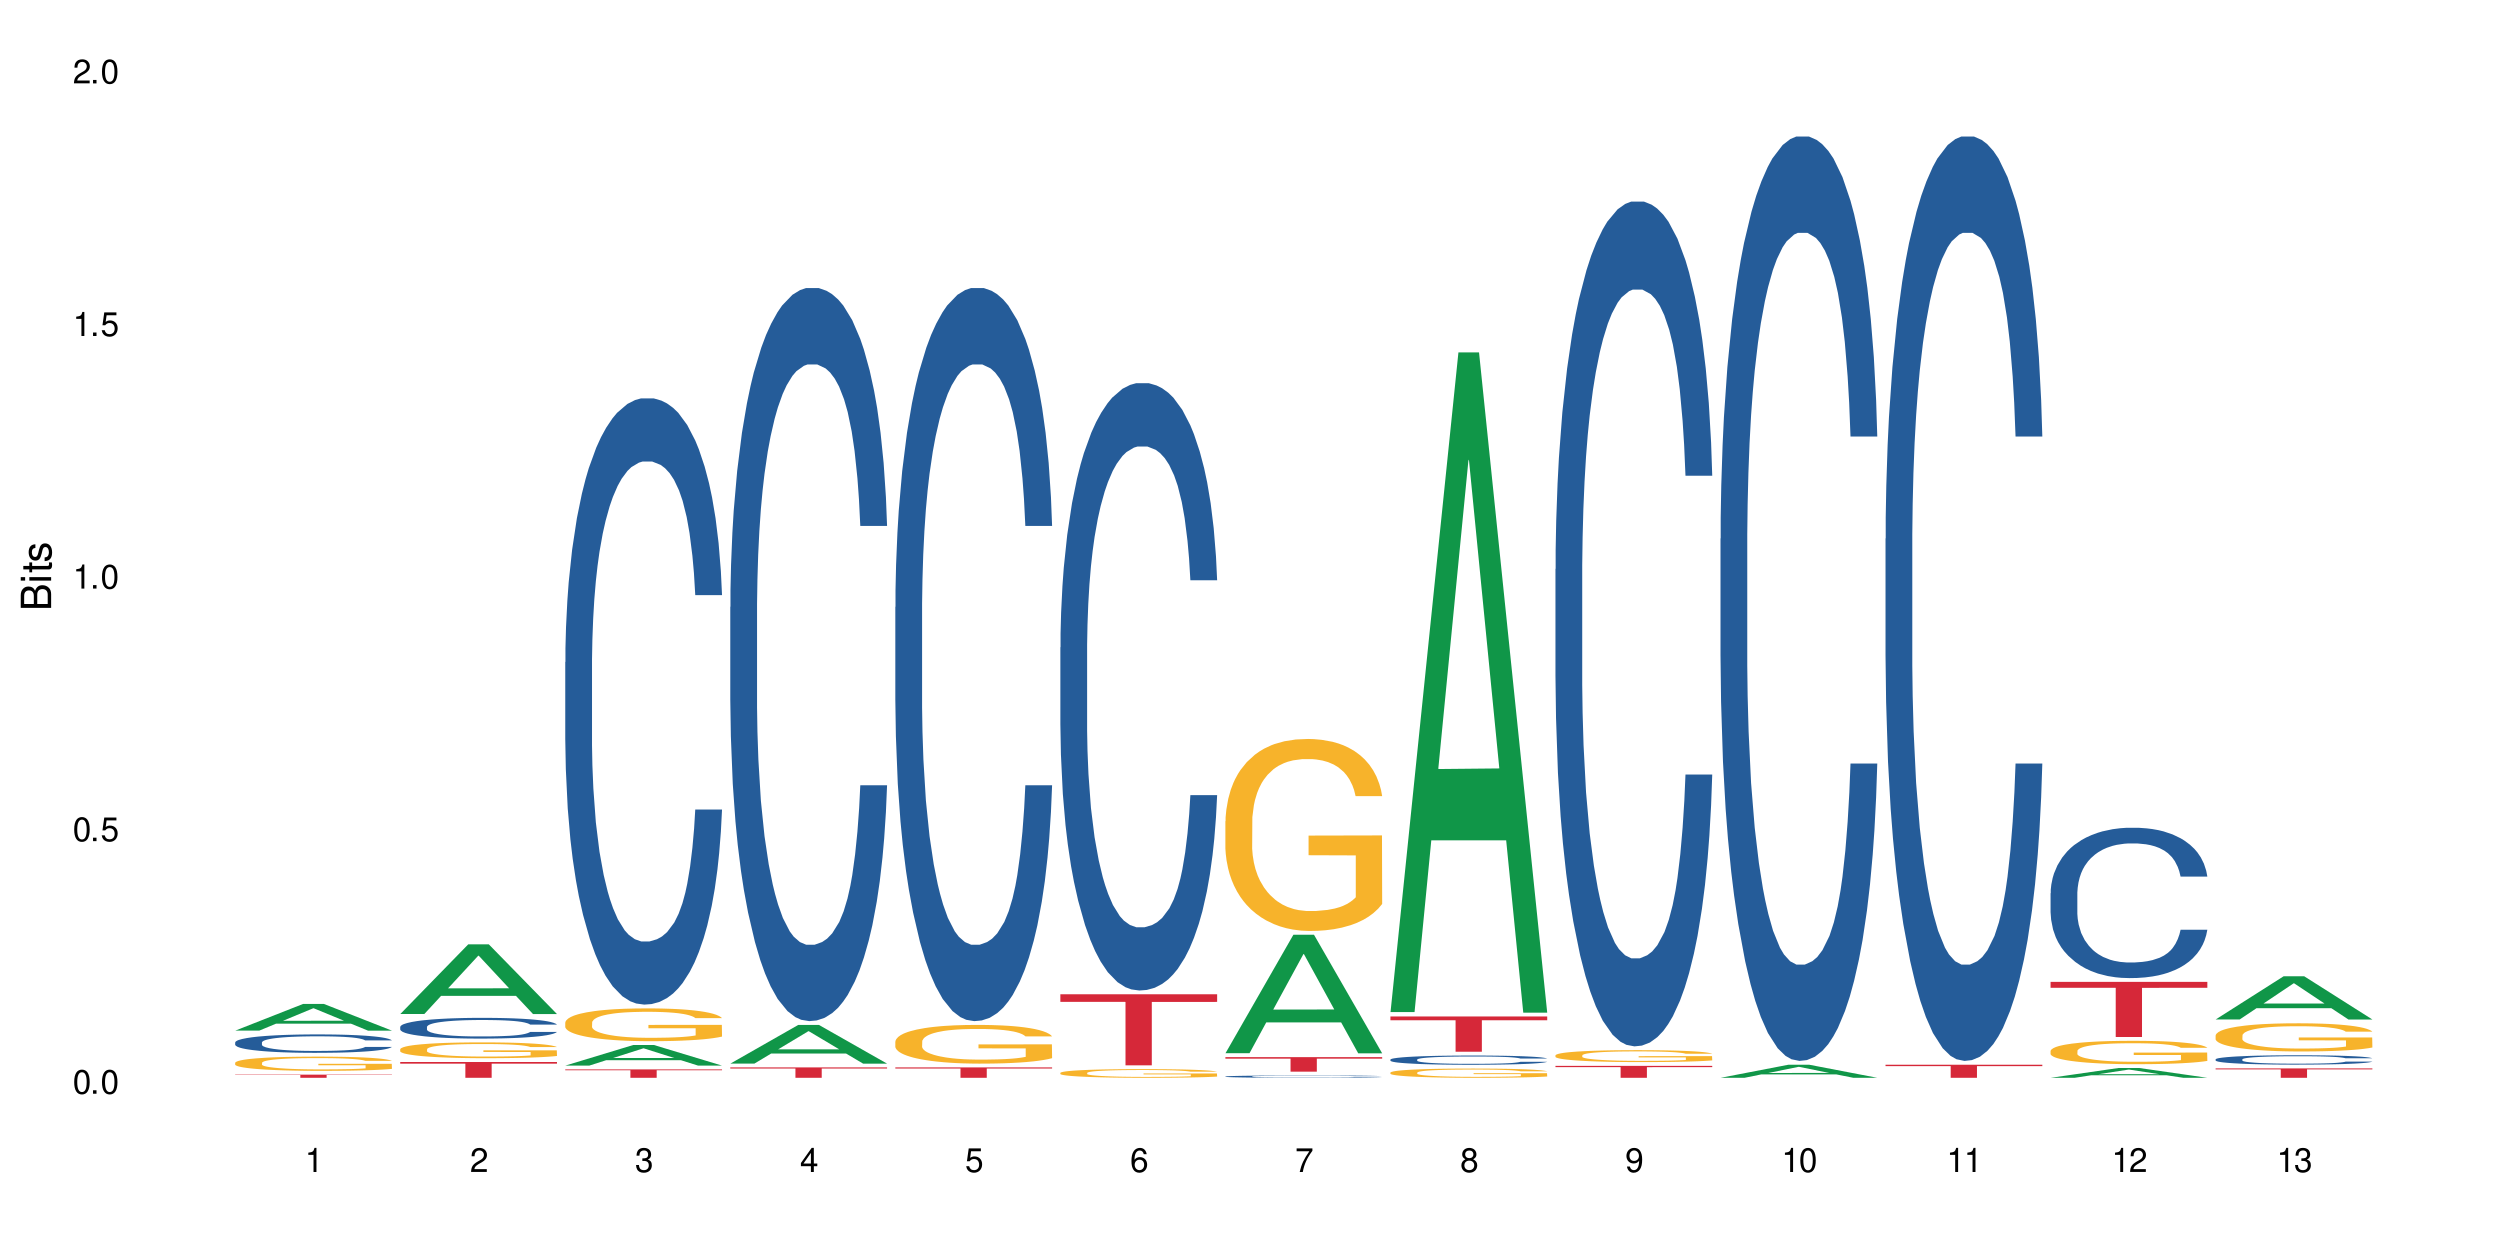 <?xml version="1.0" encoding="UTF-8"?>
<svg xmlns="http://www.w3.org/2000/svg" xmlns:xlink="http://www.w3.org/1999/xlink" width="720" height="360" viewBox="0 0 720 360">
<defs>
<g>
<g id="glyph-0-0">
</g>
<g id="glyph-0-1">
<path d="M 2.641 -6.938 C 2 -6.938 1.422 -6.656 1.078 -6.172 C 0.641 -5.562 0.406 -4.641 0.406 -3.359 C 0.406 -1.016 1.188 0.219 2.641 0.219 C 4.078 0.219 4.859 -1.016 4.859 -3.297 C 4.859 -4.641 4.656 -5.547 4.203 -6.172 C 3.844 -6.656 3.281 -6.938 2.641 -6.938 Z M 2.641 -6.188 C 3.547 -6.188 4 -5.25 4 -3.375 C 4 -1.406 3.562 -0.484 2.625 -0.484 C 1.734 -0.484 1.281 -1.438 1.281 -3.344 C 1.281 -5.25 1.734 -6.188 2.641 -6.188 Z M 2.641 -6.188 "/>
</g>
<g id="glyph-0-2">
<path d="M 1.828 -1 L 0.828 -1 L 0.828 0 L 1.828 0 Z M 1.828 -1 "/>
</g>
<g id="glyph-0-3">
<path d="M 4.562 -6.797 L 1.062 -6.797 L 0.547 -3.094 L 1.328 -3.094 C 1.719 -3.562 2.047 -3.734 2.578 -3.734 C 3.484 -3.734 4.062 -3.109 4.062 -2.094 C 4.062 -1.125 3.484 -0.531 2.578 -0.531 C 1.828 -0.531 1.375 -0.906 1.188 -1.672 L 0.328 -1.672 C 0.453 -1.109 0.547 -0.844 0.75 -0.594 C 1.125 -0.078 1.828 0.219 2.594 0.219 C 3.969 0.219 4.922 -0.781 4.922 -2.219 C 4.922 -3.562 4.031 -4.484 2.719 -4.484 C 2.25 -4.484 1.859 -4.359 1.469 -4.062 L 1.734 -5.969 L 4.562 -5.969 Z M 4.562 -6.797 "/>
</g>
<g id="glyph-0-4">
<path d="M 2.484 -4.938 L 2.484 0 L 3.328 0 L 3.328 -6.938 L 2.766 -6.938 C 2.469 -5.875 2.281 -5.734 0.984 -5.562 L 0.984 -4.938 Z M 2.484 -4.938 "/>
</g>
<g id="glyph-0-5">
<path d="M 4.859 -0.828 L 1.281 -0.828 C 1.359 -1.406 1.672 -1.781 2.5 -2.281 L 3.469 -2.828 C 4.406 -3.344 4.906 -4.062 4.906 -4.906 C 4.906 -5.484 4.672 -6.031 4.266 -6.406 C 3.859 -6.766 3.375 -6.938 2.719 -6.938 C 1.859 -6.938 1.219 -6.625 0.844 -6.031 C 0.609 -5.672 0.5 -5.234 0.484 -4.531 L 1.328 -4.531 C 1.359 -5.016 1.406 -5.281 1.531 -5.516 C 1.75 -5.938 2.188 -6.203 2.703 -6.203 C 3.469 -6.203 4.031 -5.641 4.031 -4.891 C 4.031 -4.344 3.719 -3.859 3.125 -3.516 L 2.234 -3 C 0.812 -2.172 0.406 -1.531 0.328 -0.016 L 4.859 -0.016 Z M 4.859 -0.828 "/>
</g>
<g id="glyph-0-6">
<path d="M 2.125 -3.188 L 2.578 -3.188 C 3.5 -3.188 3.984 -2.766 3.984 -1.922 C 3.984 -1.062 3.469 -0.531 2.594 -0.531 C 1.656 -0.531 1.203 -1 1.156 -2.016 L 0.312 -2.016 C 0.344 -1.453 0.438 -1.094 0.609 -0.781 C 0.953 -0.109 1.625 0.219 2.547 0.219 C 3.953 0.219 4.859 -0.625 4.859 -1.938 C 4.859 -2.828 4.516 -3.297 3.703 -3.594 C 4.344 -3.844 4.656 -4.328 4.656 -5.031 C 4.656 -6.219 3.875 -6.938 2.578 -6.938 C 1.203 -6.938 0.484 -6.172 0.453 -4.703 L 1.297 -4.703 C 1.312 -5.125 1.344 -5.359 1.453 -5.578 C 1.641 -5.969 2.062 -6.203 2.594 -6.203 C 3.344 -6.203 3.797 -5.75 3.797 -5 C 3.797 -4.516 3.609 -4.219 3.25 -4.047 C 3.016 -3.953 2.703 -3.922 2.125 -3.906 Z M 2.125 -3.188 "/>
</g>
<g id="glyph-0-7">
<path d="M 3.141 -1.672 L 3.141 0 L 3.984 0 L 3.984 -1.672 L 4.984 -1.672 L 4.984 -2.438 L 3.984 -2.438 L 3.984 -6.938 L 3.359 -6.938 L 0.266 -2.578 L 0.266 -1.672 Z M 3.141 -2.438 L 1 -2.438 L 3.141 -5.5 Z M 3.141 -2.438 "/>
</g>
<g id="glyph-0-8">
<path d="M 4.781 -5.125 C 4.609 -6.266 3.891 -6.938 2.844 -6.938 C 2.094 -6.938 1.422 -6.578 1.031 -5.953 C 0.594 -5.266 0.406 -4.422 0.406 -3.172 C 0.406 -2 0.578 -1.25 0.984 -0.641 C 1.359 -0.078 1.953 0.219 2.703 0.219 C 3.984 0.219 4.922 -0.75 4.922 -2.094 C 4.922 -3.375 4.062 -4.281 2.844 -4.281 C 2.172 -4.281 1.641 -4.031 1.281 -3.516 C 1.281 -5.234 1.828 -6.188 2.797 -6.188 C 3.391 -6.188 3.797 -5.797 3.938 -5.125 Z M 2.734 -3.531 C 3.547 -3.531 4.062 -2.953 4.062 -2.031 C 4.062 -1.156 3.484 -0.531 2.703 -0.531 C 1.922 -0.531 1.328 -1.188 1.328 -2.078 C 1.328 -2.938 1.906 -3.531 2.734 -3.531 Z M 2.734 -3.531 "/>
</g>
<g id="glyph-0-9">
<path d="M 4.984 -6.797 L 0.438 -6.797 L 0.438 -5.969 L 4.109 -5.969 C 2.5 -3.656 1.828 -2.234 1.328 0 L 2.219 0 C 2.594 -2.172 3.453 -4.047 4.984 -6.094 Z M 4.984 -6.797 "/>
</g>
<g id="glyph-0-10">
<path d="M 3.75 -3.656 C 4.469 -4.094 4.688 -4.438 4.688 -5.078 C 4.688 -6.172 3.844 -6.938 2.641 -6.938 C 1.438 -6.938 0.594 -6.172 0.594 -5.094 C 0.594 -4.438 0.812 -4.094 1.516 -3.656 C 0.734 -3.266 0.359 -2.703 0.359 -1.922 C 0.359 -0.656 1.281 0.219 2.641 0.219 C 3.984 0.219 4.922 -0.656 4.922 -1.922 C 4.922 -2.703 4.531 -3.266 3.75 -3.656 Z M 2.641 -6.188 C 3.359 -6.188 3.812 -5.75 3.812 -5.062 C 3.812 -4.406 3.344 -3.984 2.641 -3.984 C 1.922 -3.984 1.453 -4.406 1.453 -5.078 C 1.453 -5.75 1.922 -6.188 2.641 -6.188 Z M 2.641 -3.266 C 3.484 -3.266 4.062 -2.719 4.062 -1.906 C 4.062 -1.078 3.484 -0.531 2.625 -0.531 C 1.797 -0.531 1.219 -1.094 1.219 -1.906 C 1.219 -2.719 1.781 -3.266 2.641 -3.266 Z M 2.641 -3.266 "/>
</g>
<g id="glyph-0-11">
<path d="M 0.516 -1.578 C 0.672 -0.453 1.406 0.219 2.438 0.219 C 3.188 0.219 3.859 -0.141 4.266 -0.766 C 4.688 -1.453 4.891 -2.297 4.891 -3.547 C 4.891 -4.719 4.703 -5.453 4.312 -6.078 C 3.938 -6.641 3.344 -6.938 2.594 -6.938 C 1.297 -6.938 0.359 -5.969 0.359 -4.625 C 0.359 -3.344 1.234 -2.453 2.453 -2.453 C 3.094 -2.453 3.578 -2.672 4.016 -3.203 C 4 -1.484 3.469 -0.531 2.5 -0.531 C 1.906 -0.531 1.484 -0.906 1.359 -1.578 Z M 2.578 -6.203 C 3.375 -6.203 3.969 -5.531 3.969 -4.641 C 3.969 -3.797 3.391 -3.188 2.547 -3.188 C 1.734 -3.188 1.234 -3.766 1.234 -4.688 C 1.234 -5.562 1.797 -6.203 2.578 -6.203 Z M 2.578 -6.203 "/>
</g>
<g id="glyph-1-0">
</g>
<g id="glyph-1-1">
<path d="M 0 -0.953 L 0 -4.891 C 0 -5.719 -0.234 -6.344 -0.734 -6.797 C -1.188 -7.234 -1.812 -7.469 -2.5 -7.469 C -3.547 -7.469 -4.188 -7 -4.625 -5.875 C -4.984 -6.688 -5.625 -7.094 -6.531 -7.094 C -7.172 -7.094 -7.734 -6.859 -8.141 -6.391 C -8.562 -5.922 -8.75 -5.344 -8.75 -4.5 L -8.75 -0.953 Z M -4.984 -2.062 L -7.766 -2.062 L -7.766 -4.219 C -7.766 -4.844 -7.688 -5.203 -7.453 -5.5 C -7.219 -5.812 -6.859 -5.969 -6.375 -5.969 C -5.891 -5.969 -5.531 -5.812 -5.297 -5.5 C -5.062 -5.203 -4.984 -4.844 -4.984 -4.219 Z M -0.984 -2.062 L -4 -2.062 L -4 -4.781 C -4 -5.766 -3.438 -6.359 -2.484 -6.359 C -1.547 -6.359 -0.984 -5.766 -0.984 -4.781 Z M -0.984 -2.062 "/>
</g>
<g id="glyph-1-2">
<path d="M -6.281 -1.797 L -6.281 -0.797 L 0 -0.797 L 0 -1.797 Z M -8.75 -1.797 L -8.75 -0.797 L -7.484 -0.797 L -7.484 -1.797 Z M -8.75 -1.797 "/>
</g>
<g id="glyph-1-3">
<path d="M -6.281 -3.047 L -6.281 -2.016 L -8.016 -2.016 L -8.016 -1.016 L -6.281 -1.016 L -6.281 -0.172 L -5.469 -0.172 L -5.469 -1.016 L -0.719 -1.016 C -0.078 -1.016 0.281 -1.453 0.281 -2.234 C 0.281 -2.5 0.25 -2.719 0.188 -3.047 L -0.641 -3.047 C -0.609 -2.906 -0.594 -2.766 -0.594 -2.562 C -0.594 -2.141 -0.719 -2.016 -1.156 -2.016 L -5.469 -2.016 L -5.469 -3.047 Z M -6.281 -3.047 "/>
</g>
<g id="glyph-1-4">
<path d="M -4.531 -5.25 C -5.766 -5.25 -6.469 -4.422 -6.469 -2.969 C -6.469 -1.516 -5.719 -0.562 -4.547 -0.562 C -3.562 -0.562 -3.094 -1.062 -2.734 -2.562 L -2.516 -3.484 C -2.344 -4.188 -2.094 -4.469 -1.641 -4.469 C -1.047 -4.469 -0.641 -3.875 -0.641 -3 C -0.641 -2.453 -0.797 -2 -1.062 -1.75 C -1.25 -1.594 -1.422 -1.531 -1.875 -1.469 L -1.875 -0.406 C -0.422 -0.453 0.281 -1.266 0.281 -2.922 C 0.281 -4.5 -0.5 -5.516 -1.719 -5.516 C -2.656 -5.516 -3.172 -4.984 -3.469 -3.734 L -3.703 -2.766 C -3.891 -1.953 -4.156 -1.609 -4.594 -1.609 C -5.188 -1.609 -5.547 -2.125 -5.547 -2.938 C -5.547 -3.75 -5.203 -4.172 -4.531 -4.203 Z M -4.531 -5.25 "/>
</g>
</g>
</defs>
<rect x="-72" y="-36" width="864" height="432" fill="rgb(100%, 100%, 100%)" fill-opacity="1"/>
<path fill-rule="nonzero" fill="rgb(6.275%, 58.824%, 28.235%)" fill-opacity="1" d="M 67.73 296.816 L 67.777 296.812 L 87.316 289.125 L 93.25 289.125 L 112.883 296.824 L 105.984 296.824 L 101.066 294.816 L 79.5 294.816 L 74.676 296.816 L 67.73 296.816 L 81.574 293.984 L 99.086 293.977 L 90.355 290.383 L 90.258 290.375 L 90.164 290.398 L 81.527 293.977 L 81.574 293.984 Z M 67.73 296.816 "/>
<path fill-rule="nonzero" fill="rgb(14.51%, 36.078%, 60%)" fill-opacity="1" d="M 67.73 300.223 L 67.785 300.215 L 67.785 300.102 L 67.953 299.914 L 68.336 299.684 L 68.723 299.523 L 69.715 299.238 L 71.09 298.961 L 72.523 298.746 L 73.566 298.621 L 74.504 298.523 L 76.652 298.344 L 78.027 298.254 L 79.516 298.172 L 81.332 298.09 L 82.652 298.039 L 85.629 297.961 L 87.828 297.93 L 89.535 297.914 L 93.227 297.914 L 95.43 297.934 L 97.027 297.957 L 98.789 297.996 L 100.273 298.039 L 102.863 298.148 L 105.176 298.281 L 106.223 298.359 L 107.875 298.512 L 109.141 298.656 L 110.02 298.781 L 111.012 298.961 L 111.895 299.18 L 112.555 299.426 L 112.883 299.637 L 105.176 299.637 L 104.789 299.441 L 104.348 299.289 L 103.523 299.094 L 102.699 298.953 L 101.543 298.812 L 100.496 298.719 L 99.062 298.625 L 97.797 298.57 L 96.477 298.523 L 95.207 298.496 L 92.785 298.465 L 89.977 298.465 L 88.93 298.477 L 86.785 298.516 L 85.629 298.551 L 83.977 298.617 L 82.82 298.68 L 81.441 298.777 L 80.508 298.859 L 79.352 298.984 L 78.523 299.098 L 77.586 299.258 L 77.035 299.379 L 76.543 299.512 L 76.102 299.672 L 75.77 299.844 L 75.551 300.023 L 75.441 300.195 L 75.441 300.949 L 75.551 301.121 L 75.824 301.328 L 76.543 301.621 L 77.586 301.879 L 78.801 302.082 L 79.957 302.227 L 80.617 302.297 L 81.496 302.375 L 82.875 302.469 L 84.855 302.566 L 86.012 302.605 L 87.773 302.645 L 89.594 302.664 L 92.016 302.664 L 94.164 302.645 L 95.594 302.621 L 97.082 302.582 L 99.117 302.5 L 100.383 302.422 L 101.484 302.328 L 102.312 302.238 L 102.863 302.16 L 103.688 302.012 L 104.348 301.844 L 104.844 301.676 L 105.176 301.512 L 112.883 301.512 L 112.555 301.703 L 112.059 301.895 L 111.562 302.035 L 110.793 302.203 L 109.91 302.355 L 108.645 302.523 L 107.598 302.637 L 106.223 302.758 L 104.957 302.848 L 103.578 302.93 L 101.543 303.027 L 100.219 303.078 L 98.789 303.121 L 97.082 303.16 L 94.934 303.191 L 92.621 303.211 L 90.473 303.219 L 88.16 303.207 L 86.453 303.188 L 84.195 303.145 L 81.387 303.059 L 79.352 302.965 L 77.754 302.871 L 76.375 302.777 L 74.836 302.645 L 72.852 302.434 L 71.641 302.266 L 70.816 302.133 L 69.879 301.941 L 69.219 301.773 L 68.445 301.5 L 67.895 301.156 L 67.73 300.891 Z M 67.73 300.223 "/>
<path fill-rule="nonzero" fill="rgb(96.863%, 70.196%, 16.863%)" fill-opacity="1" d="M 67.73 306.062 L 67.785 306.059 L 67.785 305.984 L 68.008 305.816 L 68.559 305.582 L 69.273 305.395 L 70.043 305.242 L 70.539 305.164 L 71.367 305.051 L 72.082 304.969 L 73.898 304.801 L 76.211 304.645 L 77.477 304.574 L 78.91 304.512 L 80.945 304.441 L 81.883 304.414 L 84.746 304.355 L 87.996 304.316 L 91.574 304.305 L 93.227 304.309 L 95.484 304.324 L 98.566 304.367 L 100.328 304.402 L 101.707 304.441 L 103.137 304.488 L 104.898 304.562 L 106.551 304.652 L 107.875 304.746 L 109.195 304.855 L 110.297 304.977 L 111.234 305.109 L 112.059 305.266 L 112.555 305.398 L 112.883 305.527 L 105.23 305.527 L 104.789 305.398 L 104.293 305.297 L 103.469 305.172 L 102.641 305.082 L 101.816 305.012 L 100.273 304.914 L 98.953 304.852 L 97.301 304.801 L 95.703 304.766 L 93.887 304.746 L 92.785 304.738 L 89.867 304.738 L 87.223 304.762 L 85.684 304.793 L 84.582 304.824 L 83.039 304.879 L 82.102 304.926 L 81.551 304.953 L 79.902 305.07 L 78.801 305.176 L 78.195 305.246 L 77.422 305.359 L 76.871 305.461 L 76.266 305.609 L 75.938 305.723 L 75.496 305.977 L 75.441 306.652 L 75.605 306.793 L 75.938 306.949 L 76.375 307.082 L 77.035 307.227 L 77.699 307.336 L 78.855 307.48 L 79.844 307.578 L 80.617 307.641 L 82.102 307.742 L 82.707 307.777 L 84.141 307.844 L 85.629 307.898 L 87.445 307.941 L 88.82 307.965 L 91.023 307.984 L 93.832 307.984 L 97.137 307.961 L 99.227 307.93 L 100.66 307.902 L 101.598 307.875 L 102.754 307.832 L 103.578 307.797 L 104.348 307.754 L 105.285 307.691 L 105.285 306.793 L 91.684 306.789 L 91.684 306.371 L 112.828 306.367 L 112.883 307.832 L 111.727 307.934 L 110.297 308.031 L 108.918 308.105 L 107.488 308.172 L 105.449 308.242 L 103.797 308.285 L 101.266 308.34 L 98.953 308.371 L 96.531 308.395 L 94.383 308.406 L 91.852 308.41 L 89.594 308.402 L 87.168 308.379 L 85.242 308.352 L 83.48 308.312 L 81.719 308.266 L 79.516 308.184 L 78.082 308.121 L 76.598 308.043 L 75.109 307.949 L 73.789 307.848 L 72.906 307.77 L 72.027 307.68 L 71.09 307.566 L 70.207 307.438 L 69.547 307.324 L 68.941 307.191 L 68.5 307.066 L 68.062 306.898 L 67.84 306.766 L 67.73 306.648 Z M 67.73 306.062 "/>
<path fill-rule="nonzero" fill="rgb(83.922%, 15.686%, 22.353%)" fill-opacity="1" d="M 67.73 309.5 L 112.883 309.5 L 112.883 309.598 L 94.066 309.598 L 94.066 310.406 L 86.496 310.406 L 86.496 309.598 L 67.73 309.598 Z M 67.73 309.5 "/>
<path fill-rule="nonzero" fill="rgb(6.275%, 58.824%, 28.235%)" fill-opacity="1" d="M 115.262 292.039 L 115.309 292.02 L 134.848 271.973 L 140.781 271.973 L 160.414 292.055 L 153.516 292.055 L 148.598 286.812 L 127.031 286.812 L 122.207 292.039 L 115.262 292.039 L 129.105 284.645 L 146.617 284.625 L 137.887 275.254 L 137.789 275.234 L 137.691 275.289 L 129.059 284.625 L 129.105 284.645 Z M 115.262 292.039 "/>
<path fill-rule="nonzero" fill="rgb(14.51%, 36.078%, 60%)" fill-opacity="1" d="M 115.262 295.742 L 115.316 295.738 L 115.316 295.605 L 115.48 295.398 L 115.867 295.137 L 116.254 294.957 L 117.242 294.637 L 118.621 294.324 L 120.051 294.082 L 121.098 293.941 L 122.035 293.832 L 124.184 293.629 L 125.559 293.527 L 127.047 293.434 L 128.863 293.34 L 130.184 293.285 L 133.156 293.199 L 135.359 293.16 L 137.066 293.145 L 140.758 293.145 L 142.961 293.168 L 144.555 293.195 L 146.316 293.238 L 147.805 293.285 L 150.395 293.406 L 152.707 293.559 L 153.75 293.648 L 155.402 293.816 L 156.672 293.98 L 157.551 294.121 L 158.543 294.324 L 159.422 294.57 L 160.086 294.848 L 160.414 295.082 L 152.707 295.082 L 152.32 294.863 L 151.879 294.695 L 151.055 294.473 L 150.227 294.312 L 149.07 294.156 L 148.023 294.051 L 146.594 293.949 L 145.328 293.883 L 144.004 293.832 L 142.738 293.801 L 140.316 293.766 L 137.508 293.766 L 136.461 293.777 L 134.312 293.82 L 133.156 293.859 L 131.504 293.938 L 130.348 294.008 L 128.973 294.117 L 128.035 294.211 L 126.879 294.352 L 126.055 294.477 L 125.117 294.656 L 124.566 294.793 L 124.07 294.945 L 123.633 295.125 L 123.301 295.316 L 123.082 295.52 L 122.969 295.715 L 122.969 296.562 L 123.082 296.758 L 123.355 296.988 L 124.07 297.32 L 125.117 297.609 L 126.328 297.836 L 127.484 298 L 128.145 298.078 L 129.027 298.164 L 130.402 298.273 L 132.387 298.383 L 133.543 298.426 L 135.305 298.473 L 137.121 298.492 L 139.547 298.492 L 141.691 298.473 L 143.125 298.445 L 144.609 298.398 L 146.648 298.309 L 147.914 298.219 L 149.016 298.117 L 149.844 298.012 L 150.395 297.926 L 151.219 297.758 L 151.879 297.57 L 152.375 297.379 L 152.707 297.195 L 160.414 297.195 L 160.086 297.414 L 159.59 297.625 L 159.094 297.785 L 158.324 297.973 L 157.441 298.145 L 156.176 298.336 L 155.129 298.461 L 153.75 298.598 L 152.484 298.699 L 151.109 298.793 L 149.07 298.902 L 147.75 298.957 L 146.316 299.004 L 144.609 299.051 L 142.465 299.086 L 140.152 299.109 L 138.004 299.113 L 135.691 299.105 L 133.984 299.082 L 131.727 299.031 L 128.918 298.934 L 126.879 298.832 L 125.281 298.727 L 123.906 298.617 L 122.363 298.473 L 120.383 298.23 L 119.172 298.047 L 118.344 297.891 L 117.41 297.68 L 116.746 297.488 L 115.977 297.184 L 115.426 296.797 L 115.262 296.496 Z M 115.262 295.742 "/>
<path fill-rule="nonzero" fill="rgb(96.863%, 70.196%, 16.863%)" fill-opacity="1" d="M 115.262 302.156 L 115.316 302.152 L 115.316 302.066 L 115.535 301.879 L 116.086 301.621 L 116.805 301.41 L 117.574 301.242 L 118.07 301.156 L 118.895 301.031 L 119.609 300.941 L 121.43 300.754 L 123.742 300.578 L 125.008 300.504 L 126.438 300.434 L 128.477 300.352 L 129.414 300.324 L 132.277 300.258 L 135.523 300.215 L 139.105 300.203 L 140.758 300.207 L 143.016 300.223 L 146.098 300.27 L 147.859 300.312 L 149.238 300.352 L 150.668 300.406 L 152.43 300.492 L 154.082 300.59 L 155.402 300.691 L 156.727 300.816 L 157.828 300.949 L 158.762 301.094 L 159.59 301.27 L 160.086 301.414 L 160.414 301.559 L 152.762 301.559 L 152.32 301.414 L 151.824 301.301 L 151 301.164 L 150.172 301.066 L 149.348 300.984 L 147.805 300.879 L 146.484 300.812 L 144.832 300.754 L 143.234 300.715 L 141.418 300.691 L 140.316 300.684 L 137.398 300.684 L 134.754 300.711 L 133.211 300.746 L 132.109 300.777 L 130.57 300.84 L 129.633 300.891 L 129.082 300.922 L 127.43 301.051 L 126.328 301.168 L 125.723 301.25 L 124.953 301.371 L 124.402 301.484 L 123.797 301.652 L 123.465 301.777 L 123.023 302.059 L 122.969 302.809 L 123.137 302.969 L 123.465 303.137 L 123.906 303.289 L 124.566 303.445 L 125.227 303.566 L 126.383 303.73 L 127.375 303.836 L 128.145 303.906 L 129.633 304.02 L 130.238 304.059 L 131.672 304.133 L 133.156 304.191 L 134.973 304.242 L 136.352 304.266 L 138.555 304.285 L 141.363 304.285 L 144.668 304.262 L 146.758 304.227 L 148.191 304.195 L 149.125 304.164 L 150.281 304.121 L 151.109 304.078 L 151.879 304.031 L 152.816 303.961 L 152.816 302.969 L 139.215 302.965 L 139.215 302.496 L 160.359 302.492 L 160.414 304.121 L 159.258 304.234 L 157.828 304.34 L 156.449 304.426 L 155.02 304.496 L 152.98 304.574 L 151.328 304.625 L 148.797 304.684 L 146.484 304.719 L 144.059 304.746 L 141.914 304.758 L 139.379 304.762 L 137.121 304.754 L 134.699 304.727 L 132.773 304.695 L 131.012 304.652 L 129.246 304.598 L 127.047 304.512 L 125.613 304.441 L 124.125 304.352 L 122.641 304.25 L 121.316 304.137 L 120.438 304.051 L 119.555 303.949 L 118.621 303.824 L 117.738 303.684 L 117.078 303.555 L 116.473 303.41 L 116.031 303.27 L 115.59 303.082 L 115.371 302.934 L 115.262 302.805 Z M 115.262 302.156 "/>
<path fill-rule="nonzero" fill="rgb(83.922%, 15.686%, 22.353%)" fill-opacity="1" d="M 115.262 305.852 L 160.414 305.852 L 160.414 306.336 L 141.598 306.344 L 141.598 310.406 L 134.023 310.406 L 134.023 306.348 L 133.914 306.336 L 115.262 306.336 Z M 115.262 305.852 "/>
<path fill-rule="nonzero" fill="rgb(6.275%, 58.824%, 28.235%)" fill-opacity="1" d="M 162.793 306.887 L 162.84 306.883 L 182.379 300.957 L 188.312 300.957 L 207.945 306.895 L 201.047 306.895 L 196.125 305.344 L 174.562 305.344 L 169.738 306.887 L 162.793 306.887 L 176.637 304.703 L 194.148 304.695 L 185.418 301.926 L 185.32 301.922 L 185.223 301.938 L 176.59 304.695 L 176.637 304.703 Z M 162.793 306.887 "/>
<path fill-rule="nonzero" fill="rgb(14.51%, 36.078%, 60%)" fill-opacity="1" d="M 162.793 190.703 L 162.848 190.543 L 162.848 186.711 L 163.012 180.648 L 163.398 172.988 L 163.781 167.723 L 164.773 158.305 L 166.148 149.211 L 167.582 142.188 L 168.629 138.039 L 169.562 134.848 L 171.711 128.941 L 173.09 125.91 L 174.574 123.195 L 176.391 120.484 L 177.715 118.887 L 180.688 116.336 L 182.891 115.219 L 184.598 114.738 L 188.285 114.738 L 190.488 115.375 L 192.086 116.176 L 193.848 117.453 L 195.336 118.887 L 197.922 122.398 L 200.234 126.867 L 201.281 129.422 L 202.934 134.367 L 204.199 139.156 L 205.082 143.305 L 206.074 149.211 L 206.953 156.391 L 207.613 164.531 L 207.945 171.391 L 200.234 171.391 L 199.852 165.008 L 199.41 160.062 L 198.582 153.52 L 197.758 148.891 L 196.602 144.262 L 195.555 141.23 L 194.125 138.199 L 192.855 136.281 L 191.535 134.848 L 190.27 133.891 L 187.848 132.93 L 185.039 132.93 L 183.992 133.25 L 181.844 134.527 L 180.688 135.645 L 179.035 137.879 L 177.879 139.953 L 176.504 143.145 L 175.566 145.859 L 174.41 150.008 L 173.586 153.676 L 172.648 158.945 L 172.098 162.934 L 171.602 167.402 L 171.16 172.668 L 170.832 178.254 L 170.609 184.16 L 170.5 189.902 L 170.5 214.641 L 170.609 220.387 L 170.887 227.086 L 171.602 236.824 L 172.648 245.281 L 173.859 251.984 L 175.016 256.77 L 175.676 259.004 L 176.559 261.559 L 177.934 264.75 L 179.918 267.941 L 181.074 269.219 L 182.836 270.496 L 184.652 271.133 L 187.074 271.133 L 189.223 270.496 L 190.656 269.699 L 192.141 268.422 L 194.18 265.707 L 195.445 263.152 L 196.547 260.121 L 197.371 257.09 L 197.922 254.535 L 198.75 249.59 L 199.41 244.164 L 199.906 238.578 L 200.234 233.152 L 207.945 233.152 L 207.613 239.535 L 207.117 245.758 L 206.625 250.387 L 205.852 255.973 L 204.973 260.922 L 203.703 266.504 L 202.66 270.176 L 201.281 274.164 L 200.016 277.199 L 198.641 279.91 L 196.602 283.102 L 195.281 284.699 L 193.848 286.133 L 192.141 287.41 L 189.992 288.527 L 187.68 289.168 L 185.535 289.328 L 183.219 289.008 L 181.512 288.367 L 179.254 286.934 L 176.449 284.059 L 174.41 281.027 L 172.812 277.996 L 171.438 274.805 L 169.895 270.496 L 167.914 263.473 L 166.699 258.047 L 165.875 253.578 L 164.938 247.355 L 164.277 241.77 L 163.508 232.832 L 162.957 221.504 L 162.793 212.727 Z M 162.793 190.703 "/>
<path fill-rule="nonzero" fill="rgb(96.863%, 70.196%, 16.863%)" fill-opacity="1" d="M 162.793 294.465 L 162.848 294.453 L 162.848 294.281 L 163.066 293.895 L 163.617 293.359 L 164.332 292.918 L 165.105 292.574 L 165.602 292.391 L 166.426 292.133 L 167.141 291.941 L 168.957 291.555 L 171.27 291.191 L 172.539 291.035 L 173.969 290.891 L 176.008 290.727 L 176.941 290.664 L 179.805 290.527 L 183.055 290.441 L 186.633 290.414 L 188.285 290.422 L 190.543 290.457 L 193.629 290.555 L 195.391 290.641 L 196.766 290.727 L 198.199 290.84 L 199.961 291.012 L 201.613 291.219 L 202.934 291.426 L 204.254 291.684 L 205.355 291.961 L 206.293 292.262 L 207.117 292.625 L 207.613 292.926 L 207.945 293.23 L 200.289 293.23 L 199.852 292.926 L 199.355 292.695 L 198.527 292.41 L 197.703 292.203 L 196.875 292.039 L 195.336 291.812 L 194.012 291.676 L 192.363 291.555 L 190.766 291.477 L 188.949 291.426 L 187.848 291.406 L 184.926 291.406 L 182.285 291.469 L 180.742 291.539 L 179.641 291.605 L 178.098 291.734 L 177.164 291.84 L 176.613 291.91 L 174.961 292.176 L 173.859 292.418 L 173.254 292.582 L 172.484 292.84 L 171.934 293.074 L 171.328 293.418 L 170.996 293.68 L 170.555 294.266 L 170.5 295.82 L 170.664 296.148 L 170.996 296.5 L 171.438 296.812 L 172.098 297.141 L 172.758 297.391 L 173.914 297.727 L 174.906 297.949 L 175.676 298.098 L 177.164 298.332 L 177.77 298.41 L 179.199 298.562 L 180.688 298.684 L 182.504 298.789 L 183.883 298.84 L 186.082 298.883 L 188.891 298.883 L 192.195 298.832 L 194.289 298.762 L 195.719 298.691 L 196.656 298.633 L 197.812 298.539 L 198.641 298.453 L 199.41 298.355 L 200.348 298.211 L 200.348 296.148 L 186.746 296.137 L 186.746 295.172 L 207.891 295.164 L 207.945 298.539 L 206.789 298.77 L 205.355 298.996 L 203.98 299.168 L 202.547 299.316 L 200.512 299.48 L 198.859 299.582 L 196.324 299.703 L 194.012 299.781 L 191.59 299.832 L 189.441 299.859 L 186.91 299.867 L 184.652 299.852 L 182.23 299.797 L 180.301 299.73 L 178.539 299.645 L 176.777 299.531 L 174.574 299.348 L 173.145 299.203 L 171.656 299.02 L 170.172 298.805 L 168.848 298.574 L 167.969 298.391 L 167.086 298.184 L 166.148 297.926 L 165.27 297.633 L 164.609 297.363 L 164.004 297.062 L 163.562 296.777 L 163.121 296.387 L 162.902 296.078 L 162.793 295.809 Z M 162.793 294.465 "/>
<path fill-rule="nonzero" fill="rgb(83.922%, 15.686%, 22.353%)" fill-opacity="1" d="M 162.793 307.984 L 207.945 307.984 L 207.945 308.242 L 189.125 308.246 L 189.125 310.406 L 181.555 310.406 L 181.555 308.246 L 181.445 308.242 L 162.793 308.242 Z M 162.793 307.984 "/>
<path fill-rule="nonzero" fill="rgb(6.275%, 58.824%, 28.235%)" fill-opacity="1" d="M 210.32 306.316 L 210.371 306.305 L 229.906 295.172 L 235.84 295.172 L 255.477 306.328 L 248.578 306.328 L 243.656 303.414 L 222.094 303.414 L 217.27 306.316 L 210.32 306.316 L 224.168 302.211 L 241.68 302.199 L 232.945 296.996 L 232.852 296.984 L 232.754 297.016 L 224.117 302.199 L 224.168 302.211 Z M 210.32 306.316 "/>
<path fill-rule="nonzero" fill="rgb(14.51%, 36.078%, 60%)" fill-opacity="1" d="M 210.32 174.824 L 210.375 174.629 L 210.375 170 L 210.543 162.664 L 210.926 153.402 L 211.312 147.035 L 212.305 135.648 L 213.68 124.648 L 215.113 116.156 L 216.16 111.141 L 217.094 107.281 L 219.242 100.141 L 220.617 96.473 L 222.105 93.195 L 223.922 89.914 L 225.246 87.984 L 228.219 84.895 L 230.422 83.543 L 232.129 82.965 L 235.816 82.965 L 238.02 83.738 L 239.617 84.703 L 241.379 86.246 L 242.863 87.984 L 245.453 92.227 L 247.766 97.633 L 248.812 100.719 L 250.465 106.703 L 251.73 112.492 L 252.613 117.508 L 253.602 124.648 L 254.484 133.332 L 255.145 143.176 L 255.477 151.473 L 247.766 151.473 L 247.379 143.754 L 246.941 137.77 L 246.113 129.859 L 245.289 124.262 L 244.133 118.668 L 243.086 115 L 241.652 111.332 L 240.387 109.02 L 239.066 107.281 L 237.801 106.121 L 235.375 104.965 L 232.566 104.965 L 231.523 105.352 L 229.375 106.895 L 228.219 108.246 L 226.566 110.949 L 225.41 113.457 L 224.031 117.316 L 223.098 120.598 L 221.941 125.613 L 221.113 130.051 L 220.18 136.422 L 219.629 141.246 L 219.133 146.648 L 218.691 153.016 L 218.359 159.77 L 218.141 166.91 L 218.031 173.859 L 218.031 203.77 L 218.141 210.719 L 218.418 218.824 L 219.133 230.594 L 220.18 240.82 L 221.391 248.926 L 222.547 254.715 L 223.207 257.418 L 224.086 260.504 L 225.465 264.367 L 227.445 268.227 L 228.602 269.77 L 230.367 271.312 L 232.184 272.086 L 234.605 272.086 L 236.754 271.312 L 238.184 270.348 L 239.672 268.805 L 241.707 265.523 L 242.977 262.434 L 244.078 258.77 L 244.902 255.102 L 245.453 252.016 L 246.277 246.031 L 246.941 239.473 L 247.438 232.719 L 247.766 226.156 L 255.477 226.156 L 255.145 233.875 L 254.648 241.402 L 254.152 246.996 L 253.383 253.75 L 252.5 259.734 L 251.234 266.488 L 250.188 270.926 L 248.812 275.75 L 247.547 279.418 L 246.168 282.699 L 244.133 286.559 L 242.809 288.488 L 241.379 290.223 L 239.672 291.77 L 237.523 293.117 L 235.211 293.891 L 233.062 294.086 L 230.75 293.699 L 229.043 292.926 L 226.785 291.188 L 223.977 287.715 L 221.941 284.051 L 220.344 280.383 L 218.965 276.523 L 217.426 271.312 L 215.441 262.82 L 214.23 256.262 L 213.406 250.855 L 212.469 243.332 L 211.809 236.578 L 211.039 225.77 L 210.488 212.066 L 210.32 201.453 Z M 210.32 174.824 "/>
<path fill-rule="nonzero" fill="rgb(83.922%, 15.686%, 22.353%)" fill-opacity="1" d="M 210.32 307.414 L 255.477 307.414 L 255.477 307.734 L 236.656 307.738 L 236.656 310.406 L 229.086 310.406 L 229.086 307.742 L 228.977 307.734 L 210.32 307.734 Z M 210.32 307.414 "/>
<path fill-rule="nonzero" fill="rgb(14.51%, 36.078%, 60%)" fill-opacity="1" d="M 257.852 174.824 L 257.906 174.629 L 257.906 170 L 258.07 162.664 L 258.457 153.402 L 258.844 147.035 L 259.832 135.648 L 261.211 124.648 L 262.641 116.156 L 263.688 111.141 L 264.625 107.281 L 266.773 100.141 L 268.148 96.473 L 269.637 93.195 L 271.453 89.914 L 272.773 87.984 L 275.746 84.895 L 277.949 83.543 L 279.656 82.965 L 283.348 82.965 L 285.551 83.738 L 287.145 84.703 L 288.91 86.246 L 290.395 87.984 L 292.984 92.227 L 295.297 97.633 L 296.344 100.719 L 297.996 106.703 L 299.262 112.492 L 300.141 117.508 L 301.133 124.648 L 302.016 133.332 L 302.676 143.176 L 303.004 151.473 L 295.297 151.473 L 294.91 143.754 L 294.469 137.77 L 293.645 129.859 L 292.816 124.262 L 291.66 118.668 L 290.617 115 L 289.184 111.332 L 287.918 109.02 L 286.598 107.281 L 285.328 106.121 L 282.906 104.965 L 280.098 104.965 L 279.051 105.352 L 276.902 106.895 L 275.746 108.246 L 274.098 110.949 L 272.941 113.457 L 271.562 117.316 L 270.625 120.598 L 269.469 125.613 L 268.645 130.051 L 267.707 136.422 L 267.156 141.246 L 266.66 146.648 L 266.223 153.016 L 265.891 159.77 L 265.672 166.91 L 265.562 173.859 L 265.562 203.77 L 265.672 210.719 L 265.945 218.824 L 266.66 230.594 L 267.707 240.82 L 268.918 248.926 L 270.074 254.715 L 270.738 257.418 L 271.617 260.504 L 272.996 264.367 L 274.977 268.227 L 276.133 269.77 L 277.895 271.312 L 279.711 272.086 L 282.137 272.086 L 284.281 271.312 L 285.715 270.348 L 287.203 268.805 L 289.238 265.523 L 290.504 262.434 L 291.605 258.77 L 292.434 255.102 L 292.984 252.016 L 293.809 246.031 L 294.469 239.473 L 294.965 232.719 L 295.297 226.156 L 303.004 226.156 L 302.676 233.875 L 302.18 241.402 L 301.684 246.996 L 300.914 253.75 L 300.031 259.734 L 298.766 266.488 L 297.719 270.926 L 296.344 275.75 L 295.074 279.418 L 293.699 282.699 L 291.66 286.559 L 290.34 288.488 L 288.91 290.223 L 287.203 291.77 L 285.055 293.117 L 282.742 293.891 L 280.594 294.086 L 278.281 293.699 L 276.574 292.926 L 274.316 291.188 L 271.508 287.715 L 269.469 284.051 L 267.875 280.383 L 266.496 276.523 L 264.953 271.312 L 262.973 262.82 L 261.762 256.262 L 260.934 250.855 L 260 243.332 L 259.34 236.578 L 258.566 225.77 L 258.016 212.066 L 257.852 201.453 Z M 257.852 174.824 "/>
<path fill-rule="nonzero" fill="rgb(96.863%, 70.196%, 16.863%)" fill-opacity="1" d="M 257.852 299.949 L 257.906 299.941 L 257.906 299.734 L 258.125 299.277 L 258.676 298.645 L 259.395 298.125 L 260.164 297.719 L 260.66 297.504 L 261.484 297.199 L 262.203 296.977 L 264.02 296.516 L 266.332 296.09 L 267.598 295.906 L 269.031 295.734 L 271.066 295.539 L 272.004 295.469 L 274.867 295.305 L 278.117 295.203 L 281.695 295.172 L 283.348 295.184 L 285.605 295.223 L 288.688 295.336 L 290.449 295.438 L 291.828 295.539 L 293.258 295.672 L 295.02 295.875 L 296.672 296.121 L 297.996 296.363 L 299.316 296.672 L 300.418 296.996 L 301.352 297.352 L 302.18 297.781 L 302.676 298.137 L 303.004 298.492 L 295.352 298.492 L 294.91 298.137 L 294.414 297.863 L 293.59 297.527 L 292.762 297.281 L 291.938 297.086 L 290.395 296.824 L 289.074 296.66 L 287.422 296.516 L 285.824 296.426 L 284.008 296.363 L 282.906 296.344 L 279.988 296.344 L 277.344 296.414 L 275.805 296.496 L 274.703 296.578 L 273.16 296.73 L 272.223 296.852 L 271.672 296.934 L 270.02 297.25 L 268.918 297.535 L 268.312 297.73 L 267.543 298.035 L 266.992 298.309 L 266.387 298.719 L 266.055 299.023 L 265.617 299.715 L 265.562 301.551 L 265.727 301.938 L 266.055 302.355 L 266.496 302.723 L 267.156 303.109 L 267.82 303.402 L 268.977 303.801 L 269.965 304.066 L 270.738 304.238 L 272.223 304.512 L 272.828 304.605 L 274.262 304.789 L 275.746 304.93 L 277.566 305.055 L 278.941 305.113 L 281.145 305.164 L 283.953 305.164 L 287.258 305.105 L 289.348 305.023 L 290.781 304.941 L 291.719 304.871 L 292.875 304.758 L 293.699 304.656 L 294.469 304.543 L 295.406 304.371 L 295.406 301.938 L 281.805 301.926 L 281.805 300.785 L 302.949 300.773 L 303.004 304.758 L 301.848 305.031 L 300.418 305.297 L 299.039 305.5 L 297.609 305.676 L 295.57 305.867 L 293.918 305.992 L 291.387 306.133 L 289.074 306.227 L 286.652 306.285 L 284.504 306.316 L 281.969 306.328 L 279.711 306.305 L 277.289 306.246 L 275.363 306.164 L 273.602 306.062 L 271.84 305.93 L 269.637 305.715 L 268.203 305.543 L 266.719 305.328 L 265.23 305.074 L 263.91 304.797 L 263.027 304.586 L 262.148 304.34 L 261.211 304.035 L 260.328 303.688 L 259.668 303.371 L 259.062 303.016 L 258.621 302.68 L 258.184 302.223 L 257.961 301.855 L 257.852 301.539 Z M 257.852 299.949 "/>
<path fill-rule="nonzero" fill="rgb(83.922%, 15.686%, 22.353%)" fill-opacity="1" d="M 257.852 307.414 L 303.004 307.414 L 303.004 307.734 L 284.188 307.738 L 284.188 310.406 L 276.617 310.406 L 276.617 307.742 L 276.504 307.734 L 257.852 307.734 Z M 257.852 307.414 "/>
<path fill-rule="nonzero" fill="rgb(14.51%, 36.078%, 60%)" fill-opacity="1" d="M 305.383 186.465 L 305.438 186.305 L 305.438 182.469 L 305.602 176.395 L 305.988 168.719 L 306.371 163.445 L 307.363 154.012 L 308.742 144.898 L 310.172 137.863 L 311.219 133.707 L 312.156 130.512 L 314.301 124.594 L 315.68 121.559 L 317.164 118.84 L 318.984 116.121 L 320.305 114.523 L 323.277 111.965 L 325.48 110.848 L 327.188 110.367 L 330.879 110.367 L 333.078 111.008 L 334.676 111.805 L 336.438 113.086 L 337.926 114.523 L 340.512 118.039 L 342.828 122.516 L 343.871 125.074 L 345.523 130.031 L 346.789 134.828 L 347.672 138.984 L 348.664 144.898 L 349.543 152.094 L 350.203 160.246 L 350.535 167.121 L 342.828 167.121 L 342.441 160.727 L 342 155.77 L 341.176 149.215 L 340.348 144.578 L 339.191 139.941 L 338.145 136.906 L 336.715 133.867 L 335.449 131.949 L 334.125 130.512 L 332.859 129.551 L 330.438 128.594 L 327.629 128.594 L 326.582 128.91 L 324.434 130.191 L 323.277 131.309 L 321.625 133.547 L 320.469 135.625 L 319.094 138.824 L 318.156 141.543 L 317 145.699 L 316.176 149.375 L 315.238 154.652 L 314.688 158.648 L 314.191 163.125 L 313.75 168.398 L 313.422 173.996 L 313.199 179.91 L 313.09 185.668 L 313.09 210.445 L 313.199 216.203 L 313.477 222.918 L 314.191 232.668 L 315.238 241.141 L 316.449 247.855 L 317.605 252.652 L 318.266 254.891 L 319.148 257.449 L 320.523 260.645 L 322.508 263.844 L 323.664 265.121 L 325.426 266.402 L 327.242 267.043 L 329.664 267.043 L 331.812 266.402 L 333.246 265.602 L 334.73 264.324 L 336.77 261.605 L 338.035 259.047 L 339.137 256.012 L 339.961 252.973 L 340.512 250.414 L 341.34 245.457 L 342 240.023 L 342.496 234.426 L 342.828 228.992 L 350.535 228.992 L 350.203 235.387 L 349.711 241.621 L 349.215 246.258 L 348.441 251.852 L 347.562 256.809 L 346.297 262.406 L 345.25 266.082 L 343.871 270.078 L 342.605 273.117 L 341.23 275.836 L 339.191 279.031 L 337.871 280.629 L 336.438 282.07 L 334.73 283.348 L 332.586 284.469 L 330.27 285.105 L 328.125 285.266 L 325.812 284.945 L 324.105 284.309 L 321.848 282.867 L 319.039 279.992 L 317 276.953 L 315.402 273.914 L 314.027 270.719 L 312.484 266.402 L 310.504 259.367 L 309.293 253.93 L 308.465 249.457 L 307.531 243.219 L 306.867 237.625 L 306.098 228.672 L 305.547 217.32 L 305.383 208.527 Z M 305.383 186.465 "/>
<path fill-rule="nonzero" fill="rgb(96.863%, 70.196%, 16.863%)" fill-opacity="1" d="M 305.383 308.977 L 305.438 308.973 L 305.438 308.93 L 305.656 308.824 L 306.207 308.684 L 306.922 308.566 L 307.695 308.477 L 308.191 308.43 L 309.016 308.359 L 309.73 308.309 L 311.551 308.207 L 313.863 308.109 L 315.129 308.07 L 316.559 308.031 L 318.598 307.988 L 319.535 307.973 L 322.398 307.934 L 325.645 307.91 L 329.227 307.906 L 330.879 307.906 L 333.137 307.918 L 336.219 307.941 L 337.98 307.965 L 339.355 307.988 L 340.789 308.016 L 342.551 308.062 L 344.203 308.117 L 345.523 308.172 L 346.848 308.242 L 347.949 308.312 L 348.883 308.395 L 349.711 308.488 L 350.203 308.57 L 350.535 308.648 L 342.883 308.648 L 342.441 308.57 L 341.945 308.508 L 341.121 308.434 L 340.293 308.379 L 339.469 308.336 L 337.926 308.273 L 336.605 308.238 L 334.953 308.207 L 333.355 308.188 L 331.539 308.172 L 330.438 308.168 L 327.52 308.168 L 324.875 308.184 L 323.332 308.203 L 322.23 308.219 L 320.691 308.254 L 319.754 308.281 L 319.203 308.301 L 317.551 308.371 L 316.449 308.434 L 315.844 308.477 L 315.074 308.547 L 314.523 308.609 L 313.918 308.699 L 313.586 308.77 L 313.145 308.926 L 313.09 309.336 L 313.258 309.422 L 313.586 309.516 L 314.027 309.598 L 314.688 309.684 L 315.348 309.75 L 316.504 309.84 L 317.496 309.898 L 318.266 309.938 L 319.754 310 L 320.359 310.02 L 321.793 310.062 L 323.277 310.094 L 325.094 310.121 L 326.473 310.137 L 328.676 310.148 L 331.484 310.148 L 334.785 310.133 L 336.879 310.113 L 338.312 310.098 L 339.246 310.082 L 340.402 310.055 L 341.23 310.031 L 342 310.008 L 342.938 309.969 L 342.938 309.422 L 329.336 309.422 L 329.336 309.164 L 350.48 309.16 L 350.535 310.055 L 349.379 310.117 L 347.949 310.176 L 346.57 310.223 L 345.141 310.262 L 343.102 310.305 L 341.449 310.332 L 338.918 310.363 L 336.605 310.387 L 334.18 310.398 L 332.035 310.406 L 329.5 310.406 L 327.242 310.402 L 324.82 310.391 L 322.895 310.371 L 321.129 310.348 L 319.367 310.32 L 317.164 310.27 L 315.734 310.23 L 314.246 310.184 L 312.762 310.125 L 311.438 310.066 L 310.559 310.016 L 309.676 309.961 L 308.742 309.895 L 307.859 309.816 L 307.199 309.746 L 306.594 309.664 L 306.152 309.59 L 305.711 309.488 L 305.492 309.402 L 305.383 309.332 Z M 305.383 308.977 "/>
<path fill-rule="nonzero" fill="rgb(83.922%, 15.686%, 22.353%)" fill-opacity="1" d="M 305.383 286.355 L 350.535 286.355 L 350.535 288.547 L 331.719 288.566 L 331.719 306.816 L 324.145 306.816 L 324.145 288.582 L 324.035 288.547 L 305.383 288.547 Z M 305.383 286.355 "/>
<path fill-rule="nonzero" fill="rgb(6.275%, 58.824%, 28.235%)" fill-opacity="1" d="M 352.91 303.328 L 352.961 303.297 L 372.496 269.207 L 378.43 269.207 L 398.066 303.359 L 391.168 303.359 L 386.246 294.445 L 364.684 294.445 L 359.859 303.328 L 352.91 303.328 L 366.758 290.758 L 384.27 290.727 L 375.535 274.789 L 375.441 274.754 L 375.344 274.852 L 366.707 290.727 L 366.758 290.758 Z M 352.91 303.328 "/>
<path fill-rule="nonzero" fill="rgb(14.51%, 36.078%, 60%)" fill-opacity="1" d="M 352.91 310.027 L 352.969 310.027 L 352.969 310.012 L 353.133 309.988 L 353.52 309.957 L 353.902 309.938 L 354.895 309.902 L 356.27 309.867 L 357.703 309.84 L 358.75 309.824 L 359.684 309.812 L 361.832 309.789 L 363.211 309.777 L 364.695 309.766 L 366.512 309.758 L 367.836 309.75 L 370.809 309.742 L 373.012 309.734 L 378.406 309.734 L 380.609 309.738 L 382.207 309.738 L 383.969 309.746 L 385.457 309.75 L 388.043 309.766 L 390.355 309.781 L 391.402 309.789 L 393.055 309.809 L 394.32 309.828 L 395.203 309.844 L 396.195 309.867 L 397.074 309.895 L 397.734 309.926 L 398.066 309.953 L 390.355 309.953 L 389.973 309.93 L 389.531 309.91 L 388.703 309.883 L 387.879 309.867 L 386.723 309.848 L 385.676 309.836 L 384.246 309.824 L 382.977 309.816 L 381.656 309.812 L 380.391 309.809 L 377.965 309.805 L 374.113 309.805 L 371.965 309.812 L 370.809 309.816 L 369.156 309.824 L 368 309.832 L 366.625 309.844 L 365.688 309.855 L 364.531 309.871 L 363.703 309.883 L 362.77 309.906 L 362.219 309.922 L 361.723 309.938 L 361.281 309.957 L 360.953 309.98 L 360.73 310.004 L 360.621 310.023 L 360.621 310.121 L 360.73 310.141 L 361.008 310.168 L 361.723 310.207 L 362.77 310.238 L 363.98 310.262 L 365.137 310.281 L 365.797 310.289 L 366.68 310.301 L 368.055 310.312 L 370.039 310.324 L 371.195 310.332 L 372.957 310.336 L 379.344 310.336 L 380.773 310.332 L 382.262 310.328 L 384.301 310.316 L 385.566 310.309 L 386.668 310.297 L 387.492 310.285 L 388.043 310.273 L 388.871 310.254 L 389.531 310.234 L 390.027 310.211 L 390.355 310.191 L 398.066 310.191 L 397.734 310.215 L 397.238 310.238 L 396.742 310.258 L 395.973 310.277 L 395.094 310.297 L 393.824 310.32 L 392.781 310.332 L 391.402 310.348 L 390.137 310.359 L 388.758 310.371 L 386.723 310.383 L 385.402 310.391 L 383.969 310.395 L 382.262 310.398 L 380.113 310.406 L 373.34 310.406 L 371.633 310.402 L 369.375 310.398 L 366.566 310.387 L 364.531 310.375 L 362.934 310.363 L 361.559 310.352 L 360.016 310.336 L 358.031 310.309 L 356.82 310.285 L 355.996 310.27 L 355.059 310.246 L 354.398 310.223 L 353.629 310.191 L 353.078 310.145 L 352.91 310.113 Z M 352.91 310.027 "/>
<path fill-rule="nonzero" fill="rgb(96.863%, 70.196%, 16.863%)" fill-opacity="1" d="M 352.91 236.508 L 352.969 236.457 L 352.969 235.445 L 353.188 233.172 L 353.738 230.043 L 354.453 227.469 L 355.227 225.445 L 355.719 224.387 L 356.547 222.871 L 357.262 221.762 L 359.078 219.488 L 361.391 217.367 L 362.66 216.457 L 364.09 215.598 L 366.129 214.641 L 367.062 214.285 L 369.926 213.48 L 373.176 212.973 L 376.754 212.82 L 378.406 212.871 L 380.664 213.074 L 383.75 213.629 L 385.512 214.137 L 386.887 214.641 L 388.32 215.297 L 390.082 216.305 L 391.734 217.52 L 393.055 218.73 L 394.375 220.246 L 395.477 221.863 L 396.414 223.629 L 397.238 225.75 L 397.734 227.516 L 398.066 229.285 L 390.41 229.285 L 389.973 227.516 L 389.477 226.152 L 388.648 224.488 L 387.824 223.277 L 386.996 222.316 L 385.457 221.004 L 384.133 220.195 L 382.48 219.488 L 380.887 219.035 L 379.066 218.73 L 377.965 218.629 L 375.047 218.629 L 372.406 218.984 L 370.863 219.387 L 369.762 219.793 L 368.219 220.547 L 367.285 221.156 L 366.734 221.559 L 365.082 223.125 L 363.98 224.539 L 363.375 225.496 L 362.602 227.012 L 362.055 228.375 L 361.445 230.395 L 361.117 231.91 L 360.676 235.344 L 360.621 244.434 L 360.785 246.355 L 361.117 248.426 L 361.559 250.242 L 362.219 252.16 L 362.879 253.625 L 364.035 255.594 L 365.027 256.906 L 365.797 257.766 L 367.285 259.129 L 367.891 259.586 L 369.32 260.492 L 370.809 261.199 L 372.625 261.805 L 374.004 262.109 L 376.203 262.363 L 379.012 262.363 L 382.316 262.059 L 384.41 261.656 L 385.84 261.25 L 386.777 260.898 L 387.934 260.344 L 388.758 259.836 L 389.531 259.281 L 390.465 258.422 L 390.465 246.355 L 376.867 246.305 L 376.867 240.648 L 398.012 240.598 L 398.066 260.344 L 396.91 261.707 L 395.477 263.02 L 394.102 264.027 L 392.668 264.887 L 390.633 265.848 L 388.98 266.453 L 386.445 267.16 L 384.133 267.613 L 381.711 267.918 L 379.562 268.066 L 377.031 268.117 L 374.773 268.02 L 372.352 267.715 L 370.422 267.312 L 368.66 266.805 L 366.898 266.148 L 364.695 265.09 L 363.266 264.23 L 361.777 263.168 L 360.289 261.906 L 358.969 260.543 L 358.09 259.484 L 357.207 258.27 L 356.27 256.758 L 355.391 255.039 L 354.73 253.473 L 354.125 251.707 L 353.684 250.039 L 353.242 247.766 L 353.023 245.949 L 352.91 244.383 Z M 352.91 236.508 "/>
<path fill-rule="nonzero" fill="rgb(83.922%, 15.686%, 22.353%)" fill-opacity="1" d="M 352.91 304.449 L 398.066 304.449 L 398.066 304.898 L 379.246 304.902 L 379.246 308.645 L 371.676 308.645 L 371.676 304.906 L 371.566 304.898 L 352.91 304.898 Z M 352.91 304.449 "/>
<path fill-rule="nonzero" fill="rgb(6.275%, 58.824%, 28.235%)" fill-opacity="1" d="M 400.441 291.477 L 400.492 291.301 L 420.027 101.488 L 425.961 101.488 L 445.598 291.656 L 438.699 291.656 L 433.777 242.016 L 412.215 242.016 L 407.391 291.477 L 400.441 291.477 L 414.289 221.48 L 431.801 221.305 L 423.066 132.559 L 422.973 132.379 L 422.875 132.914 L 414.238 221.305 L 414.289 221.48 Z M 400.441 291.477 "/>
<path fill-rule="nonzero" fill="rgb(14.51%, 36.078%, 60%)" fill-opacity="1" d="M 400.441 305.152 L 400.496 305.152 L 400.496 305.094 L 400.664 305 L 401.047 304.883 L 401.434 304.805 L 402.426 304.66 L 403.801 304.52 L 405.234 304.414 L 406.277 304.352 L 407.215 304.301 L 409.363 304.211 L 410.738 304.168 L 412.227 304.125 L 414.043 304.082 L 415.363 304.059 L 418.34 304.02 L 420.539 304.004 L 422.246 303.996 L 425.938 303.996 L 428.141 304.004 L 429.738 304.02 L 431.5 304.039 L 432.984 304.059 L 435.574 304.113 L 437.887 304.18 L 438.934 304.219 L 440.586 304.297 L 441.852 304.367 L 442.73 304.43 L 443.723 304.52 L 444.605 304.633 L 445.266 304.754 L 445.598 304.859 L 437.887 304.859 L 437.5 304.762 L 437.062 304.688 L 436.234 304.586 L 435.41 304.516 L 434.254 304.445 L 433.207 304.398 L 431.773 304.355 L 430.508 304.324 L 429.188 304.301 L 427.918 304.289 L 425.496 304.273 L 422.688 304.273 L 421.641 304.277 L 419.496 304.297 L 418.34 304.316 L 416.688 304.348 L 415.531 304.379 L 414.152 304.43 L 413.219 304.469 L 412.062 304.535 L 411.234 304.59 L 410.301 304.668 L 409.75 304.73 L 409.254 304.797 L 408.812 304.879 L 408.48 304.965 L 408.262 305.055 L 408.152 305.141 L 408.152 305.52 L 408.262 305.605 L 408.535 305.707 L 409.254 305.855 L 410.301 305.984 L 411.512 306.09 L 412.668 306.16 L 413.328 306.195 L 414.207 306.234 L 415.586 306.281 L 417.566 306.332 L 418.723 306.352 L 420.484 306.371 L 422.305 306.379 L 424.727 306.379 L 426.875 306.371 L 428.305 306.359 L 429.793 306.34 L 431.828 306.297 L 433.098 306.258 L 434.195 306.211 L 435.023 306.168 L 435.574 306.129 L 436.398 306.051 L 437.062 305.969 L 437.555 305.883 L 437.887 305.801 L 445.598 305.801 L 445.266 305.898 L 444.77 305.992 L 444.273 306.062 L 443.504 306.148 L 442.621 306.223 L 441.355 306.309 L 440.309 306.367 L 438.934 306.426 L 437.668 306.473 L 436.289 306.516 L 434.254 306.562 L 432.93 306.586 L 431.5 306.609 L 429.793 306.629 L 427.645 306.645 L 425.332 306.656 L 423.184 306.656 L 420.871 306.652 L 419.164 306.645 L 416.906 306.621 L 414.098 306.578 L 412.062 306.531 L 410.465 306.484 L 409.086 306.438 L 407.547 306.371 L 405.562 306.262 L 404.352 306.18 L 403.527 306.113 L 402.59 306.02 L 401.93 305.934 L 401.156 305.797 L 400.605 305.625 L 400.441 305.488 Z M 400.441 305.152 "/>
<path fill-rule="nonzero" fill="rgb(96.863%, 70.196%, 16.863%)" fill-opacity="1" d="M 400.441 308.887 L 400.496 308.883 L 400.496 308.836 L 400.719 308.727 L 401.27 308.574 L 401.984 308.449 L 402.754 308.355 L 403.25 308.305 L 404.078 308.23 L 404.793 308.176 L 406.609 308.066 L 408.922 307.965 L 410.188 307.922 L 411.621 307.879 L 413.656 307.832 L 414.594 307.816 L 417.457 307.777 L 420.707 307.754 L 424.285 307.746 L 425.938 307.75 L 428.195 307.758 L 431.277 307.785 L 433.039 307.809 L 434.418 307.832 L 435.848 307.867 L 437.609 307.914 L 439.262 307.973 L 440.586 308.031 L 441.906 308.102 L 443.008 308.18 L 443.945 308.266 L 444.77 308.367 L 445.266 308.453 L 445.598 308.539 L 437.941 308.539 L 437.5 308.453 L 437.004 308.387 L 436.18 308.309 L 435.355 308.25 L 434.527 308.203 L 432.984 308.141 L 431.664 308.102 L 430.012 308.066 L 428.414 308.047 L 426.598 308.031 L 425.496 308.027 L 422.578 308.027 L 419.934 308.043 L 418.395 308.062 L 417.293 308.082 L 415.75 308.117 L 414.812 308.148 L 414.262 308.168 L 412.613 308.242 L 411.512 308.309 L 410.906 308.355 L 410.133 308.43 L 409.582 308.496 L 408.977 308.594 L 408.648 308.664 L 408.207 308.832 L 408.152 309.27 L 408.316 309.359 L 408.648 309.461 L 409.086 309.547 L 409.75 309.641 L 410.41 309.711 L 411.566 309.805 L 412.555 309.867 L 413.328 309.91 L 414.812 309.977 L 415.422 309.996 L 416.852 310.039 L 418.34 310.074 L 420.156 310.105 L 421.531 310.117 L 423.734 310.129 L 426.543 310.129 L 429.848 310.117 L 431.941 310.098 L 433.371 310.078 L 434.309 310.059 L 435.465 310.035 L 436.289 310.008 L 437.062 309.98 L 437.996 309.941 L 437.996 309.359 L 424.395 309.359 L 424.395 309.086 L 445.539 309.082 L 445.598 310.035 L 444.438 310.098 L 443.008 310.164 L 441.633 310.211 L 440.199 310.254 L 438.16 310.297 L 436.512 310.328 L 433.977 310.363 L 431.664 310.383 L 429.242 310.398 L 427.094 310.406 L 424.562 310.406 L 422.305 310.402 L 419.879 310.387 L 417.953 310.367 L 416.191 310.344 L 414.43 310.312 L 412.227 310.262 L 410.793 310.219 L 409.309 310.168 L 407.82 310.109 L 406.5 310.043 L 405.617 309.992 L 404.738 309.934 L 403.801 309.859 L 402.922 309.777 L 402.258 309.703 L 401.652 309.617 L 401.215 309.539 L 400.773 309.43 L 400.551 309.34 L 400.441 309.266 Z M 400.441 308.887 "/>
<path fill-rule="nonzero" fill="rgb(83.922%, 15.686%, 22.353%)" fill-opacity="1" d="M 400.441 292.746 L 445.598 292.746 L 445.598 293.832 L 426.777 293.844 L 426.777 302.906 L 419.207 302.906 L 419.207 293.852 L 419.098 293.832 L 400.441 293.832 Z M 400.441 292.746 "/>
<path fill-rule="nonzero" fill="rgb(14.51%, 36.078%, 60%)" fill-opacity="1" d="M 447.973 163.918 L 448.027 163.695 L 448.027 158.359 L 448.191 149.91 L 448.578 139.234 L 448.965 131.895 L 449.953 118.773 L 451.332 106.098 L 452.762 96.312 L 453.809 90.531 L 454.746 86.082 L 456.895 77.855 L 458.27 73.629 L 459.758 69.848 L 461.574 66.066 L 462.895 63.844 L 465.867 60.285 L 468.07 58.727 L 469.777 58.062 L 473.469 58.062 L 475.672 58.949 L 477.266 60.062 L 479.027 61.84 L 480.516 63.844 L 483.105 68.734 L 485.418 74.961 L 486.465 78.52 L 488.113 85.414 L 489.383 92.086 L 490.262 97.867 L 491.254 106.098 L 492.137 116.105 L 492.797 127.445 L 493.125 137.012 L 485.418 137.012 L 485.031 128.113 L 484.59 121.219 L 483.766 112.102 L 482.938 105.652 L 481.781 99.203 L 480.734 94.977 L 479.305 90.754 L 478.039 88.082 L 476.715 86.082 L 475.449 84.746 L 473.027 83.414 L 470.219 83.414 L 469.172 83.859 L 467.023 85.637 L 465.867 87.195 L 464.215 90.309 L 463.059 93.199 L 461.684 97.648 L 460.746 101.426 L 459.59 107.211 L 458.766 112.324 L 457.828 119.664 L 457.277 125.223 L 456.781 131.449 L 456.344 138.789 L 456.012 146.574 L 455.793 154.801 L 455.68 162.809 L 455.68 197.277 L 455.793 205.285 L 456.066 214.625 L 456.781 228.191 L 457.828 239.977 L 459.039 249.316 L 460.195 255.988 L 460.859 259.102 L 461.738 262.66 L 463.117 267.109 L 465.098 271.555 L 466.254 273.336 L 468.016 275.113 L 469.832 276.004 L 472.258 276.004 L 474.402 275.113 L 475.836 274.004 L 477.32 272.223 L 479.359 268.441 L 480.625 264.883 L 481.727 260.66 L 482.555 256.434 L 483.105 252.875 L 483.93 245.98 L 484.59 238.418 L 485.086 230.637 L 485.418 223.074 L 493.125 223.074 L 492.797 231.969 L 492.301 240.645 L 491.805 247.094 L 491.035 254.875 L 490.152 261.77 L 488.887 269.555 L 487.84 274.668 L 486.465 280.23 L 485.195 284.453 L 483.82 288.234 L 481.781 292.684 L 480.461 294.906 L 479.027 296.91 L 477.32 298.688 L 475.176 300.246 L 472.863 301.133 L 470.715 301.355 L 468.402 300.91 L 466.695 300.023 L 464.438 298.02 L 461.629 294.016 L 459.59 289.793 L 457.996 285.566 L 456.617 281.117 L 455.074 275.113 L 453.094 265.328 L 451.883 257.77 L 451.055 251.539 L 450.121 242.867 L 449.461 235.086 L 448.688 222.629 L 448.137 206.84 L 447.973 194.609 Z M 447.973 163.918 "/>
<path fill-rule="nonzero" fill="rgb(96.863%, 70.196%, 16.863%)" fill-opacity="1" d="M 447.973 303.918 L 448.027 303.914 L 448.027 303.852 L 448.246 303.711 L 448.797 303.516 L 449.516 303.355 L 450.285 303.23 L 450.781 303.164 L 451.605 303.07 L 452.324 303 L 454.141 302.859 L 456.453 302.727 L 457.719 302.672 L 459.152 302.617 L 461.188 302.559 L 462.125 302.535 L 464.988 302.484 L 468.238 302.453 L 471.816 302.445 L 473.469 302.449 L 475.727 302.461 L 478.809 302.496 L 480.57 302.527 L 481.949 302.559 L 483.379 302.598 L 485.141 302.66 L 486.793 302.738 L 488.113 302.812 L 489.438 302.906 L 490.539 303.008 L 491.473 303.117 L 492.301 303.25 L 492.797 303.359 L 493.125 303.469 L 485.473 303.469 L 485.031 303.359 L 484.535 303.273 L 483.711 303.172 L 482.883 303.094 L 482.059 303.035 L 480.516 302.953 L 479.195 302.902 L 477.543 302.859 L 475.945 302.832 L 474.129 302.812 L 473.027 302.805 L 470.109 302.805 L 467.465 302.828 L 465.922 302.852 L 464.824 302.879 L 463.281 302.926 L 462.344 302.965 L 461.793 302.988 L 460.141 303.086 L 459.039 303.172 L 458.434 303.234 L 457.664 303.328 L 457.113 303.41 L 456.508 303.539 L 456.176 303.633 L 455.738 303.844 L 455.68 304.41 L 455.848 304.527 L 456.176 304.656 L 456.617 304.77 L 457.277 304.891 L 457.938 304.98 L 459.094 305.105 L 460.086 305.184 L 460.859 305.238 L 462.344 305.324 L 462.949 305.352 L 464.383 305.406 L 465.867 305.453 L 467.688 305.488 L 469.062 305.508 L 471.266 305.523 L 474.074 305.523 L 477.379 305.504 L 479.469 305.48 L 480.902 305.457 L 481.836 305.434 L 482.992 305.398 L 483.82 305.367 L 484.59 305.332 L 485.527 305.281 L 485.527 304.527 L 471.926 304.527 L 471.926 304.176 L 493.07 304.172 L 493.125 305.398 L 491.969 305.484 L 490.539 305.566 L 489.16 305.629 L 487.73 305.68 L 485.691 305.742 L 484.039 305.777 L 481.508 305.824 L 479.195 305.852 L 476.773 305.871 L 474.625 305.879 L 472.09 305.883 L 469.832 305.875 L 467.41 305.855 L 465.484 305.832 L 463.723 305.801 L 461.957 305.758 L 459.758 305.695 L 458.324 305.641 L 456.836 305.574 L 455.352 305.496 L 454.031 305.41 L 453.148 305.344 L 452.266 305.27 L 451.332 305.176 L 450.449 305.07 L 449.789 304.973 L 449.184 304.863 L 448.742 304.758 L 448.301 304.617 L 448.082 304.504 L 447.973 304.406 Z M 447.973 303.918 "/>
<path fill-rule="nonzero" fill="rgb(83.922%, 15.686%, 22.353%)" fill-opacity="1" d="M 447.973 306.969 L 493.125 306.969 L 493.125 307.34 L 474.309 307.344 L 474.309 310.406 L 466.734 310.406 L 466.734 307.344 L 466.625 307.34 L 447.973 307.34 Z M 447.973 306.969 "/>
<path fill-rule="nonzero" fill="rgb(6.275%, 58.824%, 28.235%)" fill-opacity="1" d="M 495.504 310.402 L 495.551 310.402 L 515.09 306.637 L 521.023 306.637 L 540.656 310.406 L 533.758 310.406 L 528.836 309.422 L 507.273 309.422 L 502.449 310.402 L 495.504 310.402 L 509.348 309.016 L 526.859 309.012 L 518.129 307.254 L 518.031 307.25 L 517.934 307.258 L 509.301 309.012 L 509.348 309.016 Z M 495.504 310.402 "/>
<path fill-rule="nonzero" fill="rgb(14.51%, 36.078%, 60%)" fill-opacity="1" d="M 495.504 155.16 L 495.559 154.918 L 495.559 149.078 L 495.723 139.828 L 496.109 128.148 L 496.492 120.117 L 497.484 105.762 L 498.863 91.891 L 500.293 81.184 L 501.34 74.855 L 502.277 69.988 L 504.422 60.984 L 505.801 56.363 L 507.285 52.227 L 509.105 48.09 L 510.426 45.656 L 513.398 41.762 L 515.602 40.059 L 517.309 39.328 L 520.996 39.328 L 523.199 40.301 L 524.797 41.52 L 526.559 43.465 L 528.047 45.656 L 530.633 51.008 L 532.945 57.82 L 533.992 61.715 L 535.645 69.258 L 536.91 76.559 L 537.793 82.887 L 538.785 91.891 L 539.664 102.84 L 540.324 115.25 L 540.656 125.715 L 532.945 125.715 L 532.562 115.98 L 532.121 108.438 L 531.297 98.461 L 530.469 91.402 L 529.312 84.348 L 528.266 79.723 L 526.836 75.098 L 525.566 72.18 L 524.246 69.988 L 522.98 68.527 L 520.559 67.07 L 517.75 67.07 L 516.703 67.555 L 514.555 69.504 L 513.398 71.207 L 511.746 74.613 L 510.59 77.777 L 509.215 82.645 L 508.277 86.781 L 507.121 93.105 L 506.297 98.703 L 505.359 106.734 L 504.809 112.816 L 504.312 119.633 L 503.871 127.66 L 503.543 136.18 L 503.32 145.184 L 503.211 153.941 L 503.211 191.66 L 503.32 200.422 L 503.598 210.645 L 504.312 225.488 L 505.359 238.383 L 506.57 248.605 L 507.727 255.906 L 508.387 259.312 L 509.27 263.207 L 510.645 268.074 L 512.629 272.938 L 513.785 274.887 L 515.547 276.832 L 517.363 277.805 L 519.785 277.805 L 521.934 276.832 L 523.367 275.617 L 524.852 273.668 L 526.891 269.531 L 528.156 265.641 L 529.258 261.016 L 530.082 256.391 L 530.633 252.5 L 531.461 244.953 L 532.121 236.68 L 532.617 228.164 L 532.945 219.891 L 540.656 219.891 L 540.324 229.625 L 539.832 239.113 L 539.336 246.172 L 538.562 254.688 L 537.684 262.23 L 536.418 270.75 L 535.371 276.348 L 533.992 282.43 L 532.727 287.055 L 531.352 291.191 L 529.312 296.059 L 527.992 298.492 L 526.559 300.68 L 524.852 302.629 L 522.703 304.332 L 520.391 305.305 L 518.246 305.547 L 515.934 305.062 L 514.227 304.086 L 511.969 301.898 L 509.16 297.516 L 507.121 292.895 L 505.523 288.27 L 504.148 283.402 L 502.605 276.832 L 500.625 266.125 L 499.414 257.852 L 498.586 251.039 L 497.648 241.547 L 496.988 233.031 L 496.219 219.402 L 495.668 202.125 L 495.504 188.742 Z M 495.504 155.16 "/>
<path fill-rule="nonzero" fill="rgb(14.51%, 36.078%, 60%)" fill-opacity="1" d="M 543.031 155.16 L 543.086 154.918 L 543.086 149.078 L 543.254 139.828 L 543.637 128.148 L 544.023 120.117 L 545.016 105.762 L 546.391 91.891 L 547.824 81.184 L 548.871 74.855 L 549.805 69.988 L 551.953 60.984 L 553.328 56.363 L 554.816 52.227 L 556.633 48.09 L 557.957 45.656 L 560.93 41.762 L 563.133 40.059 L 564.84 39.328 L 568.527 39.328 L 570.73 40.301 L 572.328 41.52 L 574.09 43.465 L 575.578 45.656 L 578.164 51.008 L 580.477 57.82 L 581.523 61.715 L 583.176 69.258 L 584.441 76.559 L 585.324 82.887 L 586.312 91.891 L 587.195 102.84 L 587.855 115.25 L 588.188 125.715 L 580.477 125.715 L 580.09 115.98 L 579.652 108.438 L 578.824 98.461 L 578 91.402 L 576.844 84.348 L 575.797 79.723 L 574.363 75.098 L 573.098 72.18 L 571.777 69.988 L 570.512 68.527 L 568.086 67.07 L 565.277 67.07 L 564.234 67.555 L 562.086 69.504 L 560.93 71.207 L 559.277 74.613 L 558.121 77.777 L 556.742 82.645 L 555.809 86.781 L 554.652 93.105 L 553.824 98.703 L 552.891 106.734 L 552.34 112.816 L 551.844 119.633 L 551.402 127.66 L 551.07 136.18 L 550.852 145.184 L 550.742 153.941 L 550.742 191.66 L 550.852 200.422 L 551.129 210.645 L 551.844 225.488 L 552.891 238.383 L 554.102 248.605 L 555.258 255.906 L 555.918 259.312 L 556.801 263.207 L 558.176 268.074 L 560.156 272.938 L 561.312 274.887 L 563.078 276.832 L 564.895 277.805 L 567.316 277.805 L 569.465 276.832 L 570.895 275.617 L 572.383 273.668 L 574.422 269.531 L 575.688 265.641 L 576.789 261.016 L 577.613 256.391 L 578.164 252.5 L 578.992 244.953 L 579.652 236.68 L 580.148 228.164 L 580.477 219.891 L 588.188 219.891 L 587.855 229.625 L 587.359 239.113 L 586.863 246.172 L 586.094 254.688 L 585.211 262.23 L 583.945 270.75 L 582.898 276.348 L 581.523 282.43 L 580.258 287.055 L 578.879 291.191 L 576.844 296.059 L 575.52 298.492 L 574.09 300.68 L 572.383 302.629 L 570.234 304.332 L 567.922 305.305 L 565.773 305.547 L 563.461 305.062 L 561.754 304.086 L 559.496 301.898 L 556.688 297.516 L 554.652 292.895 L 553.055 288.27 L 551.68 283.402 L 550.137 276.832 L 548.152 266.125 L 546.941 257.852 L 546.117 251.039 L 545.18 241.547 L 544.52 233.031 L 543.75 219.402 L 543.199 202.125 L 543.031 188.742 Z M 543.031 155.16 "/>
<path fill-rule="nonzero" fill="rgb(83.922%, 15.686%, 22.353%)" fill-opacity="1" d="M 543.031 306.637 L 588.188 306.637 L 588.188 307.039 L 569.367 307.043 L 569.367 310.406 L 561.797 310.406 L 561.797 307.047 L 561.688 307.039 L 543.031 307.039 Z M 543.031 306.637 "/>
<path fill-rule="nonzero" fill="rgb(6.275%, 58.824%, 28.235%)" fill-opacity="1" d="M 590.562 310.406 L 590.609 310.402 L 610.148 307.582 L 616.082 307.582 L 635.715 310.406 L 628.816 310.406 L 623.898 309.668 L 602.332 309.668 L 597.508 310.406 L 590.562 310.406 L 604.406 309.363 L 621.918 309.363 L 613.188 308.043 L 613.09 308.039 L 612.996 308.047 L 604.359 309.363 L 604.406 309.363 Z M 590.562 310.406 "/>
<path fill-rule="nonzero" fill="rgb(14.51%, 36.078%, 60%)" fill-opacity="1" d="M 590.562 257.242 L 590.617 257.203 L 590.617 256.254 L 590.781 254.75 L 591.168 252.852 L 591.555 251.547 L 592.547 249.211 L 593.922 246.957 L 595.352 245.215 L 596.398 244.188 L 597.336 243.395 L 599.484 241.93 L 600.859 241.18 L 602.348 240.508 L 604.164 239.836 L 605.484 239.438 L 608.461 238.805 L 610.66 238.527 L 612.367 238.41 L 616.059 238.41 L 618.262 238.57 L 619.859 238.766 L 621.621 239.082 L 623.105 239.438 L 625.695 240.309 L 628.008 241.418 L 629.055 242.051 L 630.707 243.277 L 631.973 244.465 L 632.852 245.492 L 633.844 246.957 L 634.727 248.738 L 635.387 250.754 L 635.715 252.457 L 628.008 252.457 L 627.621 250.875 L 627.18 249.648 L 626.355 248.023 L 625.531 246.879 L 624.371 245.73 L 623.328 244.977 L 621.895 244.227 L 620.629 243.75 L 619.309 243.395 L 618.039 243.156 L 615.617 242.922 L 612.809 242.922 L 611.762 243 L 609.617 243.316 L 608.461 243.594 L 606.809 244.148 L 605.652 244.66 L 604.273 245.453 L 603.34 246.125 L 602.18 247.152 L 601.355 248.062 L 600.418 249.371 L 599.867 250.359 L 599.375 251.469 L 598.934 252.773 L 598.602 254.156 L 598.383 255.621 L 598.273 257.047 L 598.273 263.18 L 598.383 264.602 L 598.656 266.266 L 599.375 268.68 L 600.418 270.773 L 601.633 272.438 L 602.789 273.625 L 603.449 274.18 L 604.328 274.812 L 605.707 275.602 L 607.688 276.395 L 608.844 276.711 L 610.605 277.027 L 612.422 277.184 L 614.848 277.184 L 616.996 277.027 L 618.426 276.828 L 619.914 276.512 L 621.949 275.84 L 623.215 275.207 L 624.316 274.453 L 625.145 273.703 L 625.695 273.07 L 626.52 271.844 L 627.18 270.5 L 627.676 269.113 L 628.008 267.77 L 635.715 267.77 L 635.387 269.352 L 634.891 270.895 L 634.395 272.043 L 633.625 273.426 L 632.742 274.652 L 631.477 276.039 L 630.43 276.949 L 629.055 277.938 L 627.785 278.688 L 626.41 279.359 L 624.371 280.152 L 623.051 280.547 L 621.621 280.902 L 619.914 281.219 L 617.766 281.496 L 615.453 281.656 L 613.305 281.695 L 610.992 281.617 L 609.285 281.457 L 607.027 281.102 L 604.219 280.391 L 602.18 279.637 L 600.586 278.887 L 599.207 278.094 L 597.668 277.027 L 595.684 275.285 L 594.473 273.941 L 593.645 272.832 L 592.711 271.289 L 592.051 269.906 L 591.277 267.688 L 590.727 264.879 L 590.562 262.703 Z M 590.562 257.242 "/>
<path fill-rule="nonzero" fill="rgb(96.863%, 70.196%, 16.863%)" fill-opacity="1" d="M 590.562 302.637 L 590.617 302.633 L 590.617 302.508 L 590.84 302.23 L 591.391 301.852 L 592.105 301.535 L 592.875 301.289 L 593.371 301.16 L 594.195 300.977 L 594.914 300.84 L 596.73 300.562 L 599.043 300.305 L 600.309 300.195 L 601.742 300.09 L 603.777 299.973 L 604.715 299.93 L 607.578 299.832 L 610.828 299.77 L 614.406 299.75 L 616.059 299.758 L 618.316 299.781 L 621.398 299.848 L 623.16 299.91 L 624.539 299.973 L 625.969 300.051 L 627.73 300.176 L 629.383 300.324 L 630.707 300.473 L 632.027 300.656 L 633.129 300.852 L 634.066 301.066 L 634.891 301.328 L 635.387 301.543 L 635.715 301.758 L 628.062 301.758 L 627.621 301.543 L 627.125 301.375 L 626.301 301.172 L 625.473 301.023 L 624.648 300.906 L 623.105 300.746 L 621.785 300.648 L 620.133 300.562 L 618.535 300.508 L 616.719 300.473 L 615.617 300.457 L 612.699 300.457 L 610.055 300.5 L 608.516 300.551 L 607.414 300.602 L 605.871 300.691 L 604.934 300.766 L 604.383 300.816 L 602.73 301.008 L 601.633 301.18 L 601.023 301.297 L 600.254 301.48 L 599.703 301.648 L 599.098 301.895 L 598.766 302.078 L 598.328 302.496 L 598.273 303.605 L 598.438 303.84 L 598.766 304.09 L 599.207 304.312 L 599.867 304.547 L 600.531 304.727 L 601.688 304.965 L 602.676 305.125 L 603.449 305.23 L 604.934 305.395 L 605.539 305.453 L 606.973 305.562 L 608.461 305.648 L 610.277 305.723 L 611.652 305.758 L 613.855 305.789 L 616.664 305.789 L 619.969 305.754 L 622.059 305.703 L 623.492 305.656 L 624.43 305.613 L 625.586 305.543 L 626.41 305.484 L 627.18 305.414 L 628.117 305.309 L 628.117 303.84 L 614.516 303.832 L 614.516 303.145 L 635.66 303.137 L 635.715 305.543 L 634.559 305.711 L 633.129 305.871 L 631.75 305.992 L 630.32 306.098 L 628.281 306.215 L 626.629 306.289 L 624.098 306.375 L 621.785 306.43 L 619.363 306.469 L 617.215 306.484 L 614.68 306.492 L 612.422 306.48 L 610 306.441 L 608.074 306.395 L 606.312 306.332 L 604.551 306.254 L 602.348 306.121 L 600.914 306.02 L 599.43 305.891 L 597.941 305.734 L 596.621 305.57 L 595.738 305.441 L 594.859 305.293 L 593.922 305.105 L 593.039 304.898 L 592.379 304.707 L 591.773 304.492 L 591.332 304.289 L 590.895 304.012 L 590.672 303.789 L 590.562 303.598 Z M 590.562 302.637 "/>
<path fill-rule="nonzero" fill="rgb(83.922%, 15.686%, 22.353%)" fill-opacity="1" d="M 590.562 282.785 L 635.715 282.785 L 635.715 284.484 L 616.898 284.5 L 616.898 298.66 L 609.328 298.66 L 609.328 284.512 L 609.219 284.484 L 590.562 284.484 Z M 590.562 282.785 "/>
<path fill-rule="nonzero" fill="rgb(6.275%, 58.824%, 28.235%)" fill-opacity="1" d="M 638.094 293.605 L 638.141 293.594 L 657.68 281.168 L 663.613 281.168 L 683.246 293.617 L 676.348 293.617 L 671.426 290.367 L 649.863 290.367 L 645.039 293.605 L 638.094 293.605 L 651.938 289.023 L 669.449 289.012 L 660.719 283.203 L 660.621 283.191 L 660.523 283.223 L 651.891 289.012 L 651.938 289.023 Z M 638.094 293.605 "/>
<path fill-rule="nonzero" fill="rgb(14.51%, 36.078%, 60%)" fill-opacity="1" d="M 638.094 305.09 L 638.148 305.086 L 638.148 305.027 L 638.312 304.934 L 638.699 304.816 L 639.086 304.734 L 640.074 304.59 L 641.453 304.449 L 642.883 304.34 L 643.93 304.273 L 644.867 304.227 L 647.012 304.133 L 648.391 304.086 L 649.879 304.043 L 651.695 304.004 L 653.016 303.977 L 655.988 303.938 L 658.191 303.922 L 659.898 303.914 L 663.59 303.914 L 665.789 303.926 L 667.387 303.938 L 669.148 303.957 L 670.637 303.977 L 673.227 304.031 L 675.539 304.102 L 676.582 304.141 L 678.234 304.219 L 679.504 304.293 L 680.383 304.355 L 681.375 304.449 L 682.254 304.559 L 682.918 304.684 L 683.246 304.789 L 675.539 304.789 L 675.152 304.691 L 674.711 304.617 L 673.887 304.516 L 673.059 304.441 L 671.902 304.371 L 670.855 304.324 L 669.426 304.277 L 668.16 304.246 L 666.836 304.227 L 665.57 304.211 L 663.148 304.195 L 660.34 304.195 L 659.293 304.199 L 657.145 304.219 L 655.988 304.238 L 654.336 304.273 L 653.18 304.305 L 651.805 304.355 L 650.867 304.395 L 649.711 304.461 L 648.887 304.516 L 647.949 304.598 L 647.398 304.66 L 646.902 304.73 L 646.465 304.812 L 646.133 304.898 L 645.914 304.988 L 645.801 305.078 L 645.801 305.461 L 645.914 305.551 L 646.188 305.652 L 646.902 305.805 L 647.949 305.934 L 649.16 306.039 L 650.316 306.113 L 650.977 306.148 L 651.859 306.188 L 653.234 306.234 L 655.219 306.285 L 656.375 306.305 L 658.137 306.324 L 659.953 306.336 L 662.375 306.336 L 664.523 306.324 L 665.957 306.312 L 667.441 306.293 L 669.48 306.25 L 670.746 306.211 L 671.848 306.164 L 672.676 306.117 L 673.227 306.078 L 674.051 306 L 674.711 305.918 L 675.207 305.832 L 675.539 305.746 L 683.246 305.746 L 682.918 305.848 L 682.422 305.941 L 681.926 306.016 L 681.152 306.102 L 680.273 306.176 L 679.008 306.262 L 677.961 306.32 L 676.582 306.383 L 675.316 306.43 L 673.941 306.473 L 671.902 306.52 L 670.582 306.543 L 669.148 306.566 L 667.441 306.586 L 665.297 306.605 L 662.984 306.613 L 660.836 306.617 L 658.523 306.613 L 656.816 306.602 L 654.559 306.578 L 651.75 306.535 L 649.711 306.488 L 648.113 306.441 L 646.738 306.391 L 645.195 306.324 L 643.215 306.215 L 642.004 306.133 L 641.176 306.062 L 640.242 305.965 L 639.578 305.879 L 638.809 305.742 L 638.258 305.566 L 638.094 305.43 Z M 638.094 305.09 "/>
<path fill-rule="nonzero" fill="rgb(96.863%, 70.196%, 16.863%)" fill-opacity="1" d="M 638.094 298.184 L 638.148 298.176 L 638.148 298.027 L 638.367 297.695 L 638.918 297.234 L 639.637 296.855 L 640.406 296.559 L 640.902 296.406 L 641.727 296.184 L 642.441 296.02 L 644.262 295.684 L 646.574 295.375 L 647.84 295.242 L 649.27 295.113 L 651.309 294.973 L 652.246 294.922 L 655.109 294.805 L 658.355 294.73 L 661.938 294.707 L 663.59 294.715 L 665.848 294.742 L 668.93 294.824 L 670.691 294.898 L 672.066 294.973 L 673.5 295.07 L 675.262 295.219 L 676.914 295.395 L 678.234 295.574 L 679.559 295.797 L 680.66 296.035 L 681.594 296.293 L 682.422 296.605 L 682.918 296.863 L 683.246 297.125 L 675.594 297.125 L 675.152 296.863 L 674.656 296.664 L 673.832 296.418 L 673.004 296.242 L 672.18 296.102 L 670.637 295.906 L 669.316 295.789 L 667.664 295.684 L 666.066 295.617 L 664.25 295.574 L 663.148 295.559 L 660.23 295.559 L 657.586 295.613 L 656.043 295.672 L 654.941 295.73 L 653.402 295.84 L 652.465 295.93 L 651.914 295.988 L 650.262 296.219 L 649.16 296.426 L 648.555 296.566 L 647.785 296.789 L 647.234 296.992 L 646.629 297.285 L 646.297 297.508 L 645.855 298.012 L 645.801 299.348 L 645.969 299.629 L 646.297 299.934 L 646.738 300.199 L 647.398 300.484 L 648.059 300.699 L 649.215 300.988 L 650.207 301.18 L 650.977 301.305 L 652.465 301.504 L 653.07 301.574 L 654.504 301.707 L 655.988 301.809 L 657.805 301.898 L 659.184 301.941 L 661.387 301.98 L 664.195 301.98 L 667.496 301.938 L 669.59 301.875 L 671.023 301.816 L 671.957 301.766 L 673.113 301.684 L 673.941 301.609 L 674.711 301.527 L 675.648 301.402 L 675.648 299.629 L 662.047 299.621 L 662.047 298.793 L 683.191 298.785 L 683.246 301.684 L 682.09 301.883 L 680.66 302.078 L 679.281 302.227 L 677.852 302.352 L 675.812 302.492 L 674.16 302.582 L 671.629 302.684 L 669.316 302.75 L 666.891 302.797 L 664.746 302.816 L 662.211 302.824 L 659.953 302.809 L 657.531 302.766 L 655.605 302.707 L 653.84 302.633 L 652.078 302.535 L 649.879 302.379 L 648.445 302.254 L 646.957 302.098 L 645.473 301.914 L 644.148 301.715 L 643.27 301.559 L 642.387 301.379 L 641.453 301.156 L 640.57 300.906 L 639.91 300.676 L 639.305 300.414 L 638.863 300.172 L 638.422 299.836 L 638.203 299.57 L 638.094 299.34 Z M 638.094 298.184 "/>
<path fill-rule="nonzero" fill="rgb(83.922%, 15.686%, 22.353%)" fill-opacity="1" d="M 638.094 307.707 L 683.246 307.707 L 683.246 307.996 L 664.43 307.996 L 664.43 310.406 L 656.855 310.406 L 656.855 308 L 656.746 307.996 L 638.094 307.996 Z M 638.094 307.707 "/>
<g fill="rgb(0%, 0%, 0%)" fill-opacity="1">
<use xlink:href="#glyph-0-1" x="20.965" y="314.993"/>
<use xlink:href="#glyph-0-2" x="25.965" y="314.993"/>
<use xlink:href="#glyph-0-1" x="28.965" y="314.993"/>
</g>
<g fill="rgb(0%, 0%, 0%)" fill-opacity="1">
<use xlink:href="#glyph-0-1" x="20.965" y="242.251"/>
<use xlink:href="#glyph-0-2" x="25.965" y="242.251"/>
<use xlink:href="#glyph-0-3" x="28.965" y="242.251"/>
</g>
<g fill="rgb(0%, 0%, 0%)" fill-opacity="1">
<use xlink:href="#glyph-0-4" x="20.965" y="169.509"/>
<use xlink:href="#glyph-0-2" x="25.965" y="169.509"/>
<use xlink:href="#glyph-0-1" x="28.965" y="169.509"/>
</g>
<g fill="rgb(0%, 0%, 0%)" fill-opacity="1">
<use xlink:href="#glyph-0-4" x="20.965" y="96.767"/>
<use xlink:href="#glyph-0-2" x="25.965" y="96.767"/>
<use xlink:href="#glyph-0-3" x="28.965" y="96.767"/>
</g>
<g fill="rgb(0%, 0%, 0%)" fill-opacity="1">
<use xlink:href="#glyph-0-5" x="20.965" y="24.024"/>
<use xlink:href="#glyph-0-2" x="25.965" y="24.024"/>
<use xlink:href="#glyph-0-1" x="28.965" y="24.024"/>
</g>
<g fill="rgb(0%, 0%, 0%)" fill-opacity="1">
<use xlink:href="#glyph-0-4" x="87.809" y="337.532"/>
</g>
<g fill="rgb(0%, 0%, 0%)" fill-opacity="1">
<use xlink:href="#glyph-0-5" x="135.34" y="337.532"/>
</g>
<g fill="rgb(0%, 0%, 0%)" fill-opacity="1">
<use xlink:href="#glyph-0-6" x="182.867" y="337.532"/>
</g>
<g fill="rgb(0%, 0%, 0%)" fill-opacity="1">
<use xlink:href="#glyph-0-7" x="230.398" y="337.532"/>
</g>
<g fill="rgb(0%, 0%, 0%)" fill-opacity="1">
<use xlink:href="#glyph-0-3" x="277.93" y="337.532"/>
</g>
<g fill="rgb(0%, 0%, 0%)" fill-opacity="1">
<use xlink:href="#glyph-0-8" x="325.457" y="337.532"/>
</g>
<g fill="rgb(0%, 0%, 0%)" fill-opacity="1">
<use xlink:href="#glyph-0-9" x="372.988" y="337.532"/>
</g>
<g fill="rgb(0%, 0%, 0%)" fill-opacity="1">
<use xlink:href="#glyph-0-10" x="420.52" y="337.532"/>
</g>
<g fill="rgb(0%, 0%, 0%)" fill-opacity="1">
<use xlink:href="#glyph-0-11" x="468.051" y="337.532"/>
</g>
<g fill="rgb(0%, 0%, 0%)" fill-opacity="1">
<use xlink:href="#glyph-0-4" x="513.078" y="337.532"/>
<use xlink:href="#glyph-0-1" x="518.078" y="337.532"/>
</g>
<g fill="rgb(0%, 0%, 0%)" fill-opacity="1">
<use xlink:href="#glyph-0-4" x="560.609" y="337.532"/>
<use xlink:href="#glyph-0-4" x="565.609" y="337.532"/>
</g>
<g fill="rgb(0%, 0%, 0%)" fill-opacity="1">
<use xlink:href="#glyph-0-4" x="608.141" y="337.532"/>
<use xlink:href="#glyph-0-5" x="613.141" y="337.532"/>
</g>
<g fill="rgb(0%, 0%, 0%)" fill-opacity="1">
<use xlink:href="#glyph-0-4" x="655.668" y="337.532"/>
<use xlink:href="#glyph-0-6" x="660.668" y="337.532"/>
</g>
<g fill="rgb(0%, 0%, 0%)" fill-opacity="1">
<use xlink:href="#glyph-1-1" x="14.725" y="176.012"/>
<use xlink:href="#glyph-1-2" x="14.725" y="168.012"/>
<use xlink:href="#glyph-1-3" x="14.725" y="165.012"/>
<use xlink:href="#glyph-1-4" x="14.725" y="162.012"/>
</g>
</svg>
